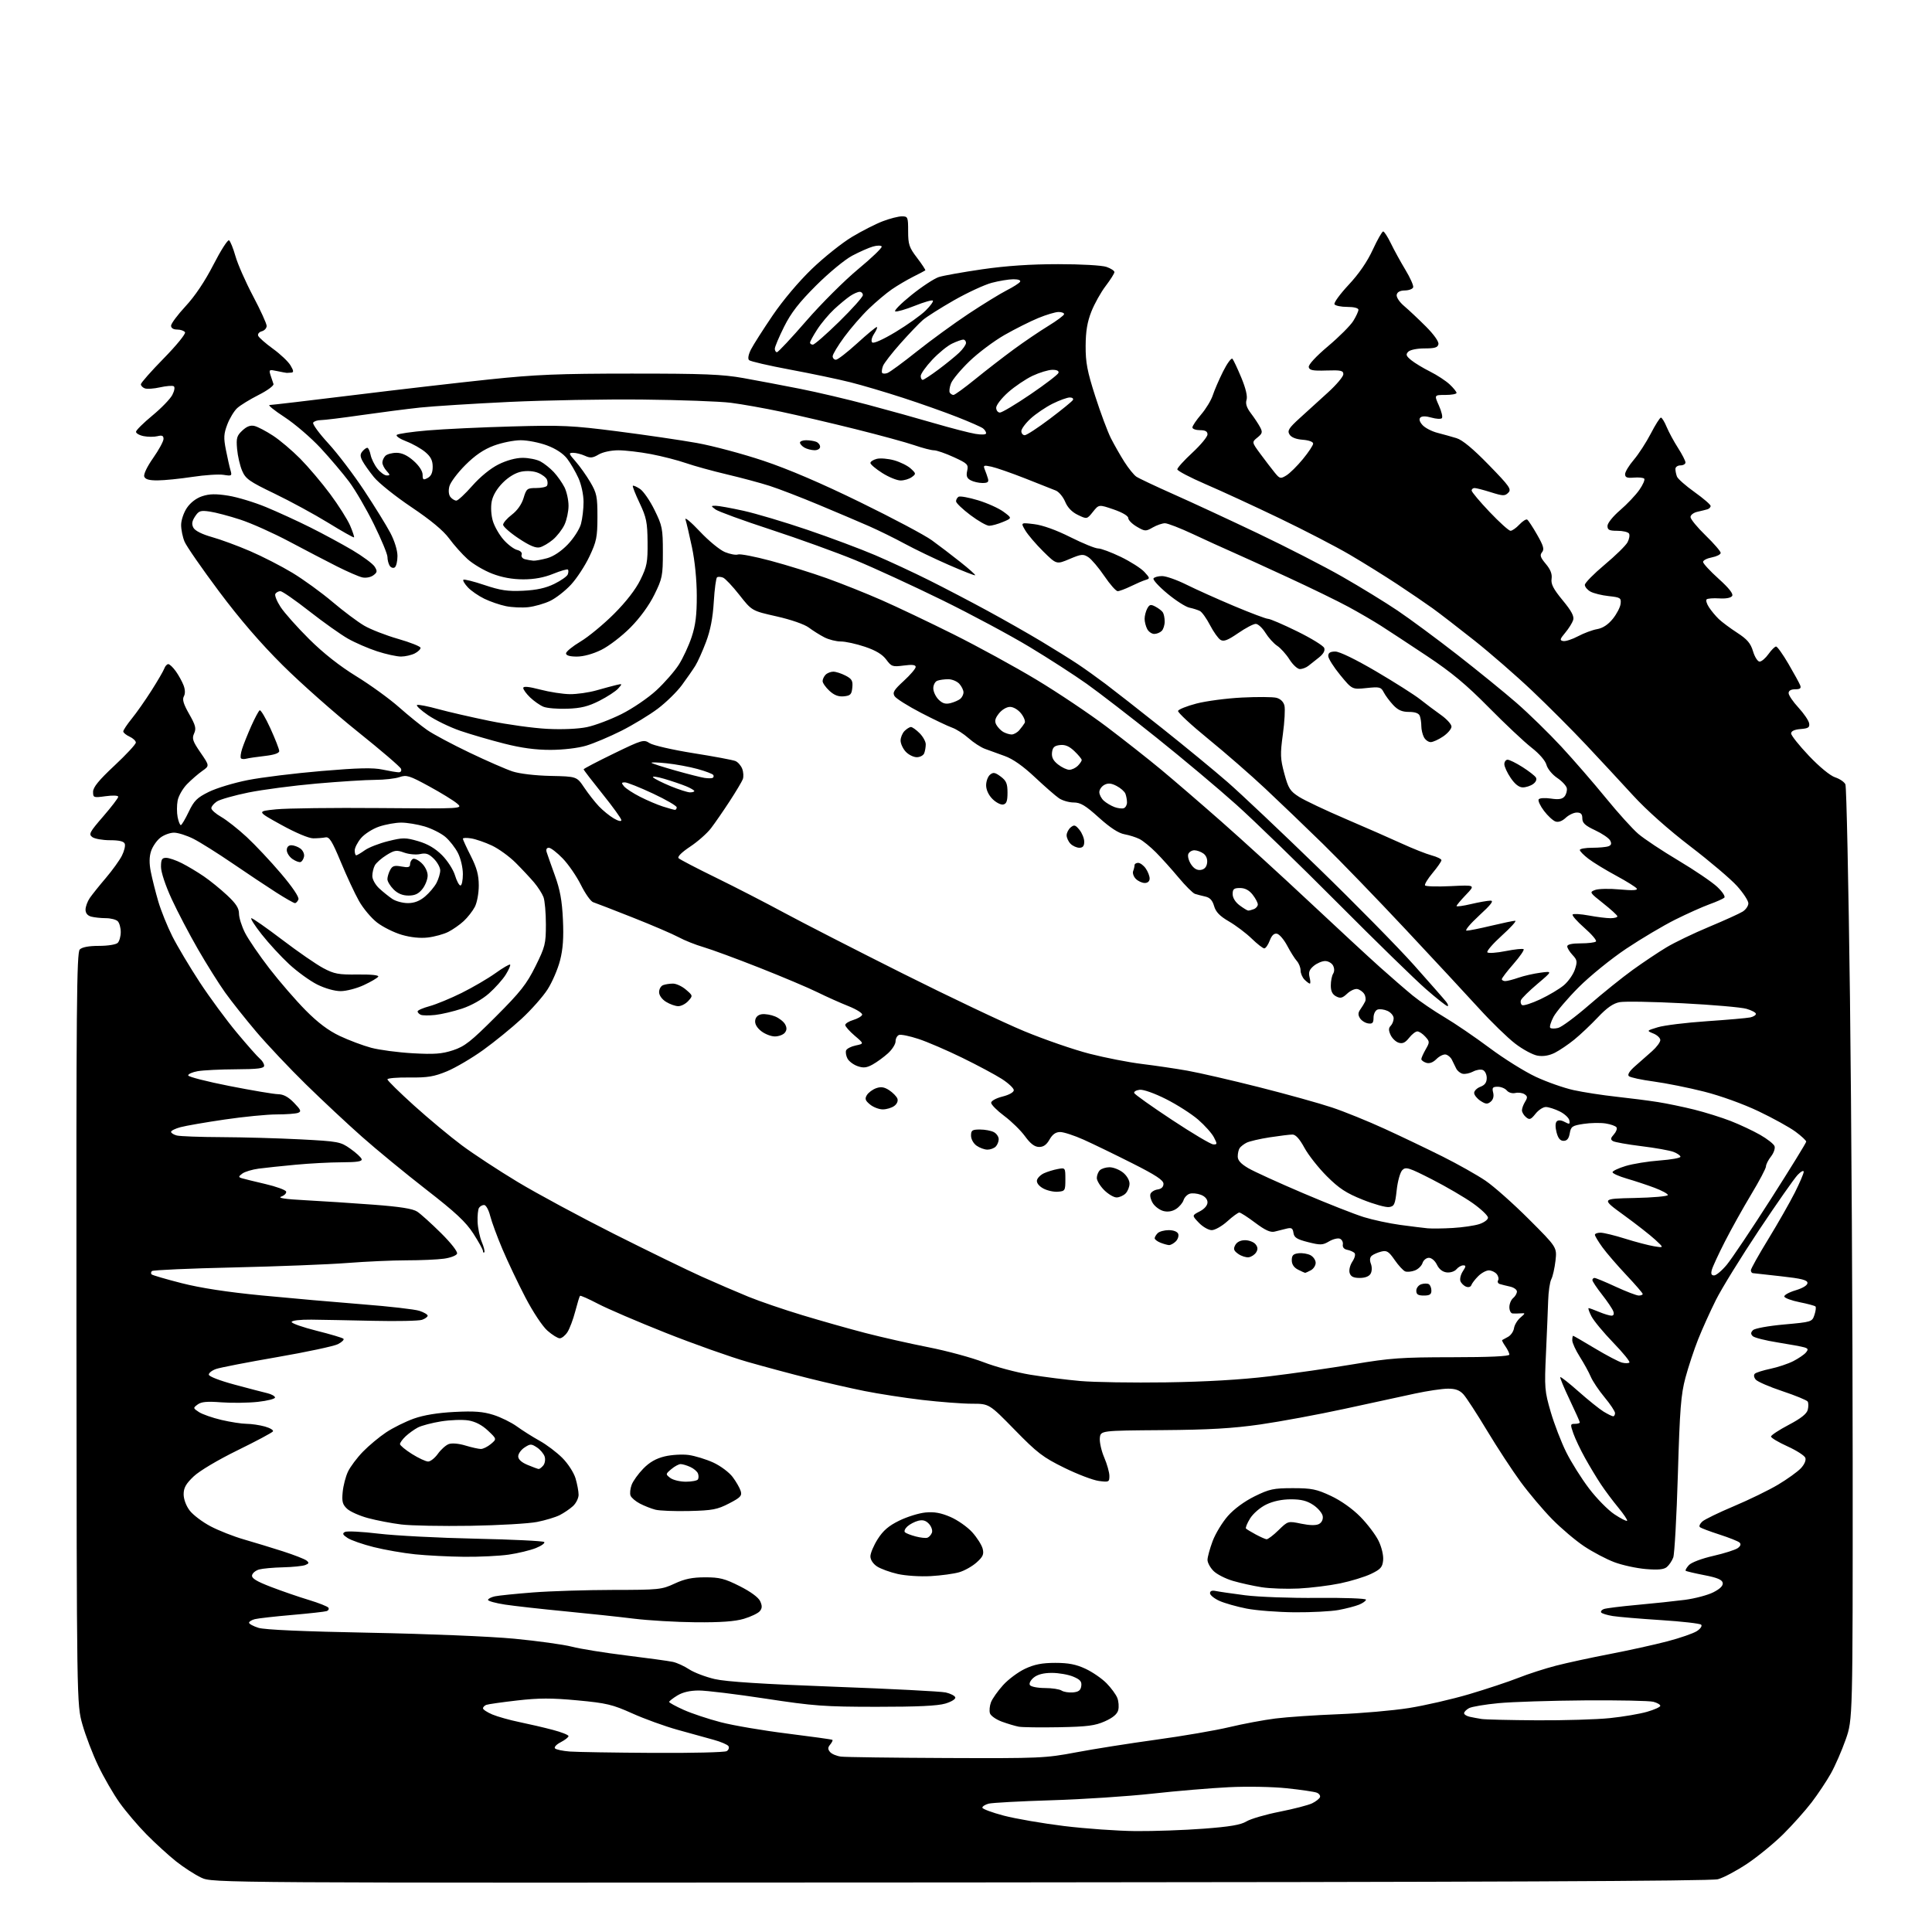 <?xml version="1.0" encoding="UTF-8" standalone="no"?>
<svg 
  version="1.1" 
  xmlns="http://www.w3.org/2000/svg" 
  xmlns:xlink="http://www.w3.org/1999/xlink" 
  xmlns:svg="http://www.w3.org/2000/svg"
  xmlns:rdf="http://www.w3.org/1999/02/22-rdf-syntax-ns#"
  xmlns:cc="http://creativecommons.org/ns#"
  xmlns:dc="http://purl.org/dc/elements/1.1/"
  viewBox="0 0 768 768"
  width="768"
  height="768"
>
<style>svg {background-color: white; }</style>"
<path stroke="none" fill="black" fill-rule="evenodd" d="M381.71,748.30C84.51,748.50 84.51,748.50 80.01,746.40C77.53,745.24 73.03,742.33 70.01,739.94C67.00,737.54 61.71,732.72 58.27,729.23C54.83,725.74 50.01,720.07 47.55,716.62C45.09,713.18 41.27,706.56 39.05,701.93C36.83,697.29 34.00,689.90 32.76,685.50C30.50,677.50 30.50,677.50 30.39,528.18C30.29,399.81 30.48,378.66 31.71,377.43C32.65,376.50 35.30,376.00 39.37,376.00C42.88,376.00 46.12,375.48 46.80,374.80C47.46,374.14 48.00,372.20 48.00,370.50C48.00,368.80 47.46,366.86 46.80,366.20C46.14,365.54 44.00,364.99 42.05,364.99C40.10,364.98 37.49,364.70 36.25,364.37C34.80,363.98 34.00,363.00 34.00,361.61C34.00,360.42 34.76,358.33 35.69,356.97C36.63,355.61 39.50,352.02 42.08,349.00C44.65,345.98 47.52,342.00 48.45,340.16C49.38,338.32 49.90,336.19 49.60,335.41C49.23,334.44 47.39,334.00 43.72,334.00C40.79,334.00 37.62,333.44 36.69,332.75C35.17,331.62 35.60,330.81 41.00,324.57C44.30,320.76 47.00,317.23 47.00,316.73C47.00,316.20 44.86,316.11 42.00,316.50C37.17,317.16 37.00,317.10 37.00,314.74C37.00,312.95 39.30,310.13 45.50,304.34C50.18,299.97 54.00,295.85 54.00,295.18C54.00,294.51 52.87,293.44 51.50,292.82C50.13,292.19 49.00,291.26 49.00,290.76C49.00,290.25 50.52,287.96 52.38,285.67C54.25,283.38 57.77,278.35 60.22,274.50C62.67,270.65 64.96,266.71 65.31,265.75C65.65,264.79 66.37,264.00 66.90,264.00C67.43,264.00 68.78,265.29 69.91,266.87C71.03,268.45 72.41,270.96 72.98,272.45C73.63,274.16 73.67,275.77 73.08,276.83C72.39,278.05 72.96,279.94 75.19,283.83C77.74,288.30 78.07,289.56 77.17,291.54C76.24,293.56 76.60,294.65 79.70,299.16C83.32,304.42 83.32,304.42 80.41,306.46C78.81,307.58 76.09,309.94 74.37,311.69C72.65,313.45 70.96,316.40 70.61,318.26C70.26,320.12 70.26,323.07 70.61,324.82C70.96,326.57 71.53,328.00 71.88,328.00C72.22,327.99 73.62,325.63 75.00,322.75C77.13,318.28 78.32,317.10 83.00,314.79C86.03,313.29 93.00,311.18 98.50,310.10C104.00,309.01 117.18,307.39 127.80,306.49C142.45,305.25 148.30,305.11 152.10,305.93C154.85,306.52 157.74,307.00 158.52,307.00C159.33,307.00 159.71,306.39 159.40,305.60C159.10,304.82 151.36,298.19 142.19,290.85C133.02,283.51 119.62,271.65 112.42,264.50C103.60,255.74 95.32,246.14 87.03,235.05C80.27,226.00 74.12,217.13 73.37,215.33C72.61,213.54 72.00,210.54 72.00,208.68C72.00,206.81 73.02,203.77 74.29,201.90C75.71,199.79 78.01,198.03 80.38,197.25C83.26,196.30 85.78,196.25 90.76,197.04C94.38,197.62 101.11,199.66 105.73,201.57C110.34,203.48 118.25,207.10 123.31,209.63C128.36,212.15 135.90,216.23 140.06,218.68C144.21,221.14 148.20,224.10 148.93,225.25C150.06,227.07 149.98,227.54 148.37,228.72C147.31,229.49 145.41,229.84 144.00,229.52C142.62,229.21 138.12,227.25 134.00,225.18C129.88,223.10 121.33,218.65 115.00,215.28C108.67,211.91 99.90,207.98 95.50,206.55C91.10,205.11 85.63,203.67 83.35,203.35C79.68,202.82 79.01,203.05 77.53,205.31C76.28,207.23 76.12,208.35 76.89,209.79C77.53,210.98 80.31,212.38 84.21,213.48C87.67,214.44 94.50,216.96 99.39,219.07C104.28,221.17 111.86,225.06 116.23,227.70C120.60,230.34 127.76,235.53 132.14,239.24C136.52,242.95 142.20,247.21 144.76,248.70C147.32,250.20 153.38,252.57 158.23,253.96C163.09,255.36 167.11,256.95 167.17,257.50C167.23,258.05 166.20,259.06 164.89,259.74C163.57,260.41 161.11,260.98 159.42,260.99C157.72,260.99 153.44,260.06 149.92,258.91C146.39,257.76 141.15,255.49 138.29,253.86C135.42,252.23 128.51,247.32 122.93,242.95C117.36,238.58 112.19,235.00 111.46,235.00C110.72,235.00 109.82,235.48 109.46,236.06C109.10,236.64 110.04,239.00 111.55,241.31C113.05,243.61 118.16,249.35 122.89,254.05C128.55,259.67 134.97,264.73 141.62,268.82C147.19,272.24 154.84,277.78 158.62,281.13C162.41,284.48 167.46,288.57 169.85,290.22C172.24,291.88 179.78,295.90 186.60,299.16C193.42,302.43 201.14,305.80 203.75,306.66C206.54,307.57 212.77,308.31 218.88,308.44C229.27,308.66 229.27,308.66 232.24,313.08C233.87,315.51 236.50,318.86 238.07,320.52C239.65,322.18 242.30,324.34 243.97,325.32C245.75,326.37 247.00,326.66 247.00,326.02C247.00,325.41 243.62,320.72 239.50,315.60C235.38,310.47 232.00,306.07 232.00,305.82C232.00,305.57 237.35,302.77 243.90,299.59C255.32,294.05 255.89,293.88 258.23,295.41C259.57,296.29 267.38,298.08 275.58,299.39C283.79,300.69 291.32,302.10 292.33,302.52C293.33,302.93 294.56,304.33 295.05,305.63C295.54,306.92 295.64,308.77 295.28,309.74C294.91,310.71 292.56,314.65 290.05,318.50C287.54,322.35 284.21,327.17 282.65,329.21C281.10,331.25 277.35,334.57 274.32,336.57C270.96,338.81 269.18,340.58 269.75,341.15C270.26,341.66 276.93,345.14 284.59,348.88C292.24,352.62 304.42,358.89 311.65,362.80C318.88,366.71 340.03,377.55 358.65,386.88C377.27,396.22 399.10,406.58 407.16,409.92C415.23,413.26 426.93,417.30 433.16,418.89C439.40,420.49 448.77,422.32 454.00,422.95C459.23,423.59 467.32,424.78 472.00,425.61C476.68,426.44 489.49,429.39 500.49,432.17C511.48,434.95 524.53,438.58 529.49,440.24C534.44,441.89 543.90,445.73 550.50,448.76C557.10,451.78 567.45,456.74 573.50,459.76C579.55,462.79 587.20,467.10 590.50,469.34C593.80,471.57 601.55,478.45 607.71,484.61C618.93,495.82 618.93,495.82 618.33,501.16C617.99,504.10 617.25,507.40 616.67,508.50C616.09,509.60 615.53,513.42 615.42,517.00C615.31,520.58 614.91,530.02 614.55,538.00C613.91,551.69 614.02,552.99 616.44,561.29C617.86,566.12 620.63,573.32 622.61,577.29C624.58,581.25 628.66,587.74 631.67,591.70C634.68,595.66 639.21,600.27 641.74,601.95C644.27,603.63 646.54,604.79 646.80,604.54C647.05,604.29 645.47,601.92 643.30,599.29C641.12,596.66 638.00,592.48 636.36,590.00C634.71,587.52 631.89,582.84 630.08,579.58C628.27,576.33 626.18,571.94 625.44,569.83C624.17,566.23 624.21,566.00 626.04,566.00C627.12,566.00 628.00,565.75 628.00,565.44C628.00,565.13 626.17,561.04 623.93,556.35C621.69,551.65 620.03,547.64 620.24,547.43C620.45,547.22 623.73,549.80 627.52,553.16C631.31,556.52 635.78,560.11 637.45,561.14C639.13,562.16 640.84,562.99 641.25,563.00C641.66,563.00 642.00,562.43 642.00,561.73C642.00,561.03 640.14,558.22 637.86,555.48C635.58,552.74 633.11,549.06 632.36,547.29C631.62,545.52 629.65,541.95 628.00,539.34C626.35,536.74 625.00,533.80 625.00,532.80C625.00,531.81 625.15,531.00 625.34,531.00C625.53,531.00 629.45,533.27 634.06,536.04C638.67,538.81 643.49,541.33 644.77,541.66C646.05,541.98 647.37,541.96 647.71,541.62C648.06,541.28 645.18,537.74 641.32,533.75C637.46,529.76 633.54,525.04 632.62,523.25C631.70,521.46 631.20,520.00 631.51,520.00C631.81,520.00 633.68,520.67 635.65,521.50C637.63,522.33 639.85,523.00 640.59,523.00C641.45,523.00 641.71,522.36 641.30,521.25C640.95,520.29 638.94,517.30 636.83,514.62C634.73,511.94 633.00,509.35 633.00,508.87C633.00,508.39 633.39,508.00 633.86,508.00C634.33,508.00 638.13,509.57 642.29,511.50C646.46,513.42 650.57,515.00 651.43,515.00C652.30,515.00 653.00,514.72 653.00,514.37C653.00,514.03 650.06,510.63 646.47,506.82C642.88,503.01 638.60,498.05 636.97,495.80C635.34,493.54 634.00,491.32 634.00,490.85C634.00,490.38 635.01,490.01 636.25,490.01C637.49,490.02 641.88,491.09 646.00,492.39C650.12,493.69 655.30,495.04 657.50,495.41C661.50,496.06 661.50,496.06 657.95,492.78C656.00,490.98 650.37,486.57 645.45,483.00C636.50,476.50 636.50,476.50 649.75,476.22C657.04,476.07 663.00,475.54 663.00,475.04C663.00,474.55 660.60,473.25 657.67,472.15C654.73,471.05 649.78,469.41 646.67,468.51C643.55,467.60 641.00,466.46 641.00,465.97C641.00,465.48 643.36,464.37 646.25,463.49C649.14,462.62 655.21,461.64 659.75,461.31C664.29,460.97 668.00,460.31 668.00,459.83C668.00,459.34 666.76,458.48 665.25,457.90C663.74,457.32 657.99,456.29 652.47,455.62C646.95,454.94 641.86,454.03 641.16,453.60C640.14,452.97 640.22,452.41 641.53,450.96C642.45,449.95 642.92,448.69 642.59,448.15C642.26,447.61 640.30,446.91 638.24,446.59C636.19,446.27 632.25,446.34 629.51,446.76C624.97,447.45 624.47,447.80 624.00,450.51C623.63,452.62 622.91,453.50 621.55,453.50C620.20,453.50 619.36,452.49 618.75,450.11C618.21,448.05 618.24,446.36 618.83,445.77C619.44,445.16 620.58,445.24 621.98,445.99C623.90,447.01 624.13,446.93 623.83,445.34C623.63,444.33 621.90,442.74 619.99,441.80C618.07,440.86 615.62,440.07 614.54,440.05C613.46,440.02 611.60,441.22 610.41,442.72C608.53,445.07 608.01,445.26 606.62,444.10C605.73,443.36 605.00,442.13 605.00,441.36C605.00,440.60 605.56,439.07 606.25,437.96C607.28,436.29 607.24,435.77 606.00,434.96C605.17,434.42 603.54,434.21 602.36,434.48C601.15,434.76 599.69,434.34 598.99,433.49C598.31,432.67 596.68,432.00 595.36,432.00C593.35,432.00 593.06,432.38 593.55,434.32C593.92,435.80 593.56,437.12 592.57,437.94C591.28,439.01 590.58,438.95 588.51,437.60C587.13,436.69 586.00,435.28 586.00,434.45C586.00,433.63 587.12,432.52 588.50,432.00C590.27,431.33 591.00,430.30 591.00,428.49C591.00,427.09 590.29,425.67 589.43,425.34C588.57,425.00 586.83,425.29 585.56,425.97C584.30,426.64 582.46,427.04 581.49,426.85C580.51,426.66 579.33,425.71 578.86,424.75C578.39,423.79 577.61,422.21 577.14,421.25C576.67,420.29 575.57,419.36 574.70,419.19C573.83,419.02 572.17,419.83 571.01,420.99C569.64,422.36 568.22,422.89 566.95,422.48C565.88,422.14 565.00,421.48 565.00,421.01C565.00,420.55 565.78,418.81 566.72,417.16C568.37,414.29 568.36,414.06 566.57,412.08C565.54,410.93 564.12,410.00 563.42,410.00C562.72,410.00 561.23,411.16 560.12,412.58C558.61,414.49 557.54,414.99 555.98,414.49C554.82,414.13 553.38,412.73 552.77,411.39C551.94,409.57 551.95,408.65 552.83,407.77C553.47,407.13 554.00,405.78 554.00,404.78C554.00,403.78 552.90,402.46 551.56,401.85C550.22,401.24 548.42,401.01 547.56,401.34C546.70,401.67 546.00,403.10 546.00,404.54C546.00,406.63 545.58,407.08 543.85,406.82C542.67,406.64 541.21,405.71 540.61,404.75C539.79,403.45 539.83,402.55 540.76,401.25C541.45,400.29 542.31,398.88 542.67,398.11C543.02,397.35 542.86,396.00 542.30,395.11C541.74,394.23 540.51,393.35 539.55,393.16C538.60,392.97 536.78,393.80 535.51,395.00C533.60,396.79 532.82,396.97 531.09,396.05C529.63,395.27 529.00,393.96 529.02,391.71C529.02,389.95 529.44,387.85 529.95,387.05C530.50,386.17 530.48,384.91 529.90,383.80C529.36,382.81 527.93,382.01 526.71,382.03C525.50,382.05 523.47,382.92 522.22,383.97C520.48,385.42 520.09,386.50 520.57,388.44C520.93,389.85 520.98,391.00 520.68,391.00C520.38,391.00 519.44,390.29 518.57,389.43C517.71,388.56 517.00,386.91 517.00,385.76C517.00,384.60 516.33,382.92 515.52,382.02C514.70,381.12 512.98,378.38 511.69,375.94C510.40,373.50 508.56,371.35 507.61,371.17C506.45,370.94 505.51,371.84 504.73,373.92C504.09,375.61 503.11,377.00 502.57,377.00C502.02,377.00 499.76,375.24 497.54,373.08C495.32,370.93 491.26,367.87 488.52,366.28C484.87,364.16 483.30,362.53 482.62,360.17C481.97,357.89 480.95,356.80 479.10,356.39C477.67,356.07 475.82,355.59 475.00,355.32C474.18,355.05 471.25,352.13 468.50,348.84C465.75,345.54 461.70,341.04 459.50,338.83C457.30,336.62 454.38,334.24 453.00,333.54C451.62,332.84 448.92,331.98 446.98,331.63C444.63,331.21 441.27,329.01 436.82,325.00C431.47,320.17 429.52,319.00 426.81,319.00C424.96,319.00 422.33,318.24 420.97,317.32C419.61,316.40 415.30,312.63 411.39,308.96C406.68,304.53 402.63,301.68 399.39,300.53C396.70,299.57 393.15,298.28 391.51,297.67C389.86,297.06 386.94,295.15 385.01,293.43C383.08,291.72 380.15,289.84 378.50,289.26C376.85,288.69 371.27,286.03 366.10,283.35C360.94,280.67 356.22,277.70 355.62,276.75C354.71,275.31 355.31,274.29 359.26,270.67C361.87,268.28 364.00,265.78 364.00,265.12C364.00,264.28 362.61,264.11 359.25,264.56C354.81,265.14 354.36,264.99 352.30,262.20C350.79,260.15 348.16,258.56 343.86,257.11C340.42,255.95 336.10,255.00 334.26,255.00C332.41,255.00 329.46,254.26 327.70,253.35C325.94,252.45 323.15,250.70 321.50,249.46C319.75,248.16 314.42,246.31 308.69,245.02C298.88,242.81 298.88,242.81 293.93,236.51C291.21,233.04 288.27,229.93 287.40,229.60C286.53,229.27 285.48,229.21 285.06,229.46C284.64,229.72 284.05,234.11 283.74,239.22C283.36,245.60 282.39,250.59 280.66,255.17C279.28,258.84 277.36,263.12 276.39,264.67C275.42,266.23 273.02,269.68 271.06,272.34C269.10,275.00 264.80,279.21 261.50,281.70C258.20,284.19 251.67,288.15 246.99,290.51C242.31,292.86 236.01,295.52 232.99,296.42C229.79,297.38 223.91,298.07 218.90,298.09C212.92,298.10 207.27,297.34 200.40,295.59C194.95,294.21 187.12,291.92 183.00,290.52C178.88,289.11 173.08,286.30 170.12,284.27C167.17,282.24 165.23,280.42 165.82,280.23C166.42,280.03 170.18,280.77 174.20,281.88C178.21,282.98 187.35,285.08 194.50,286.55C201.65,288.02 212.01,289.45 217.51,289.73C223.52,290.04 229.84,289.76 233.31,289.04C236.49,288.38 242.68,286.04 247.07,283.85C251.50,281.63 257.66,277.43 260.94,274.40C264.18,271.40 268.18,266.82 269.84,264.22C271.49,261.63 273.78,256.70 274.92,253.28C276.49,248.58 277.00,244.56 276.98,236.78C276.97,230.53 276.22,222.97 275.06,217.50C274.01,212.55 272.85,207.60 272.49,206.50C272.13,205.40 274.69,207.53 278.17,211.23C281.65,214.94 286.16,218.65 288.19,219.47C290.23,220.30 292.55,220.73 293.37,220.41C294.18,220.10 300.04,221.23 306.39,222.93C312.74,224.62 322.79,227.75 328.72,229.88C334.65,232.01 344.45,235.92 350.50,238.58C356.55,241.24 369.38,247.34 379.00,252.14C388.62,256.94 403.49,265.07 412.03,270.21C420.57,275.35 433.17,283.80 440.03,288.99C446.89,294.18 456.55,301.79 461.50,305.90C466.45,310.01 477.25,319.31 485.50,326.57C493.75,333.83 509.50,348.20 520.50,358.51C531.50,368.82 544.10,380.48 548.50,384.42C552.90,388.36 558.78,393.45 561.57,395.74C564.36,398.02 570.03,401.89 574.18,404.34C578.32,406.79 586.39,412.29 592.11,416.56C597.82,420.83 606.10,426.00 610.50,428.05C614.90,430.11 621.65,432.48 625.50,433.33C629.35,434.18 637.00,435.36 642.50,435.96C648.00,436.56 655.42,437.51 659.00,438.08C662.58,438.64 669.10,440.00 673.50,441.09C677.90,442.19 684.42,444.23 688.00,445.63C691.58,447.02 696.82,449.49 699.65,451.10C702.48,452.71 705.07,454.74 705.40,455.60C705.73,456.47 705.10,458.32 704.00,459.72C702.90,461.12 702.00,462.90 702.00,463.67C702.00,464.44 699.36,469.44 696.14,474.78C692.92,480.13 688.22,488.55 685.70,493.50C683.17,498.45 680.83,503.51 680.49,504.75C680.04,506.37 680.29,507.00 681.38,507.00C682.22,507.00 684.49,505.09 686.43,502.75C688.37,500.41 696.27,488.63 703.98,476.57C711.69,464.50 718.00,454.27 718.00,453.82C718.00,453.38 716.09,451.60 713.75,449.87C711.41,448.14 704.79,444.48 699.04,441.74C692.92,438.83 683.93,435.58 677.38,433.93C671.23,432.37 662.21,430.57 657.34,429.91C652.48,429.26 648.05,428.30 647.50,427.79C646.85,427.19 647.73,425.78 650.00,423.79C651.92,422.11 654.96,419.42 656.75,417.84C658.54,416.25 660.00,414.28 660.00,413.45C660.00,412.63 658.76,411.45 657.25,410.84C654.50,409.72 654.50,409.72 659.00,408.35C661.48,407.59 670.25,406.51 678.50,405.95C686.75,405.39 694.51,404.71 695.75,404.44C696.99,404.18 698.00,403.54 698.00,403.03C698.00,402.51 696.31,401.61 694.25,401.02C692.19,400.42 680.81,399.43 668.97,398.82C657.13,398.20 645.82,398.00 643.84,398.37C641.27,398.85 638.80,400.57 635.15,404.43C632.35,407.39 628.13,411.38 625.78,413.28C623.43,415.19 619.97,417.53 618.10,418.48C615.87,419.61 613.50,420.02 611.25,419.65C609.36,419.35 605.33,417.18 602.29,414.84C599.26,412.50 592.89,406.32 588.14,401.10C583.39,395.88 570.21,381.69 558.85,369.56C547.49,357.43 532.64,342.07 525.85,335.43C519.06,328.79 508.77,318.93 503.00,313.52C497.23,308.10 486.97,299.17 480.22,293.67C473.47,288.17 468.10,283.18 468.29,282.59C468.49,281.99 471.76,280.68 475.57,279.68C479.38,278.68 487.52,277.60 493.64,277.29C499.77,276.98 505.95,277.02 507.38,277.38C508.99,277.79 510.20,278.95 510.58,280.46C510.92,281.80 510.64,286.93 509.96,291.87C508.87,299.86 508.94,301.58 510.54,307.52C512.14,313.43 512.82,314.49 516.42,316.78C518.67,318.20 527.02,322.16 535.00,325.57C542.98,328.99 553.03,333.40 557.35,335.38C561.67,337.36 566.95,339.45 569.10,340.03C571.24,340.60 573.00,341.47 573.00,341.94C573.00,342.42 571.42,344.70 569.50,347.00C567.57,349.30 566.21,351.54 566.47,351.96C566.73,352.38 571.35,352.51 576.72,352.25C586.50,351.77 586.50,351.77 582.75,355.68C580.69,357.83 579.00,359.84 579.00,360.16C579.00,360.48 581.59,360.13 584.75,359.38C587.91,358.64 591.39,358.02 592.48,358.02C593.94,358.00 592.76,359.56 587.98,363.95C584.42,367.23 582.17,369.92 583.00,369.95C583.83,369.97 588.24,369.09 592.81,367.99C597.39,366.90 601.66,366.01 602.31,366.02C602.97,366.03 600.58,368.68 597.00,371.91C593.42,375.15 590.84,378.15 591.26,378.58C591.68,379.01 594.97,378.78 598.56,378.06C602.16,377.35 605.35,377.02 605.67,377.33C605.98,377.65 604.16,380.28 601.62,383.19C599.08,386.09 597.00,388.81 597.00,389.23C597.00,389.65 597.62,390.00 598.37,390.00C599.13,390.00 601.49,389.39 603.62,388.65C605.76,387.91 609.68,387.01 612.34,386.66C617.18,386.01 617.18,386.01 611.16,391.11C607.85,393.91 604.90,396.81 604.61,397.57C604.32,398.32 604.53,399.21 605.08,399.55C605.62,399.88 608.86,398.84 612.28,397.24C615.70,395.63 619.93,393.11 621.68,391.63C623.43,390.15 625.39,387.34 626.04,385.39C627.08,382.24 626.97,381.60 625.10,379.61C623.95,378.38 623.00,376.84 623.00,376.19C623.00,375.42 624.89,375.00 628.33,375.00C631.27,375.00 634.00,374.67 634.41,374.26C634.82,373.85 632.75,371.41 629.82,368.84C626.90,366.27 624.79,363.88 625.15,363.52C625.51,363.16 628.41,363.34 631.59,363.93C634.77,364.52 638.63,365.00 640.18,365.00C641.73,365.00 642.97,364.66 642.94,364.25C642.91,363.84 640.37,361.51 637.29,359.08C631.86,354.79 631.77,354.63 634.10,353.77C635.42,353.28 639.83,353.19 643.89,353.57C648.95,354.04 651.08,353.93 650.63,353.21C650.28,352.64 646.59,350.34 642.45,348.10C638.31,345.87 633.36,342.85 631.46,341.40C629.56,339.95 628.00,338.37 628.00,337.88C628.00,337.40 630.21,337.00 632.92,337.00C635.62,337.00 638.54,336.73 639.40,336.40C640.52,335.97 640.71,335.32 640.06,334.11C639.56,333.17 636.87,331.34 634.08,330.04C630.11,328.18 629.00,327.15 629.00,325.33C629.00,323.60 628.44,323.00 626.81,323.00C625.61,323.00 623.63,323.94 622.40,325.09C621.00,326.41 619.49,326.96 618.34,326.56C617.33,326.22 615.27,324.32 613.77,322.34C612.27,320.36 611.31,318.30 611.64,317.77C611.98,317.23 614.09,317.09 616.46,317.44C619.59,317.91 621.02,317.69 621.93,316.59C622.61,315.77 623.01,314.30 622.83,313.33C622.64,312.36 620.91,310.51 618.99,309.22C617.05,307.91 615.17,305.63 614.75,304.06C614.31,302.38 611.90,299.60 608.75,297.15C605.86,294.90 598.23,287.71 591.79,281.19C582.90,272.17 577.02,267.28 567.29,260.81C560.26,256.13 552.02,250.72 549.00,248.79C545.98,246.86 540.12,243.45 536.00,241.22C531.88,238.98 521.08,233.72 512.00,229.53C502.93,225.33 492.80,220.72 489.50,219.28C486.20,217.84 479.34,214.71 474.26,212.33C469.18,209.95 464.16,208.00 463.10,208.00C462.03,208.00 459.84,208.76 458.23,209.68C455.45,211.28 455.13,211.26 451.90,209.37C450.03,208.28 448.50,206.74 448.50,205.94C448.50,205.08 446.16,203.70 442.66,202.50C436.82,200.50 436.82,200.50 434.46,203.46C432.09,206.42 432.09,206.42 428.49,204.70C426.13,203.57 424.38,201.77 423.42,199.46C422.61,197.52 420.94,195.52 419.72,195.01C418.50,194.51 413.00,192.33 407.50,190.17C402.00,188.01 395.97,185.91 394.10,185.51C391.04,184.85 390.78,184.96 391.46,186.64C391.88,187.66 392.45,189.29 392.73,190.25C393.12,191.61 392.63,192.00 390.55,192.00C389.08,192.00 386.97,191.52 385.87,190.93C384.35,190.12 384.01,189.22 384.47,187.15C385.02,184.64 384.63,184.25 379.13,181.72C375.87,180.22 372.33,179.00 371.26,179.00C370.19,179.00 366.66,178.08 363.41,176.96C360.16,175.84 349.62,172.97 340.00,170.57C330.38,168.17 317.10,165.07 310.50,163.67C303.90,162.27 294.90,160.67 290.50,160.11C286.10,159.56 270.35,158.98 255.50,158.83C240.65,158.67 216.80,159.10 202.50,159.77C188.20,160.45 172.22,161.46 167.00,162.01C161.78,162.57 151.29,163.92 143.70,165.01C136.11,166.11 128.83,167.00 127.51,167.00C126.19,167.00 124.84,167.46 124.49,168.01C124.15,168.57 126.86,172.28 130.52,176.26C134.18,180.24 140.59,188.68 144.77,195.00C148.95,201.32 153.64,208.91 155.18,211.85C156.85,215.02 158.00,218.77 158.00,221.04C158.00,223.15 157.50,225.19 156.89,225.57C156.28,225.95 155.38,225.64 154.90,224.88C154.42,224.12 154.02,222.55 154.02,221.40C154.01,220.24 151.58,214.39 148.63,208.40C145.68,202.40 141.25,194.80 138.79,191.50C136.32,188.20 131.20,182.16 127.41,178.07C123.61,173.99 117.18,168.47 113.12,165.82C109.06,163.17 106.38,161.00 107.15,161.00C107.93,161.00 122.95,159.23 140.53,157.07C158.11,154.90 182.40,152.10 194.50,150.83C212.97,148.89 222.03,148.52 251.00,148.51C279.79,148.50 287.16,148.80 295.50,150.29C301.00,151.27 311.12,153.19 318.00,154.55C324.88,155.91 337.02,158.77 345.00,160.90C352.98,163.02 364.90,166.34 371.50,168.27C378.10,170.19 385.41,172.09 387.75,172.47C390.30,172.89 392.00,172.79 392.00,172.21C392.00,171.68 391.44,170.81 390.75,170.28C390.06,169.74 385.45,167.71 380.50,165.77C375.55,163.82 365.88,160.39 359.00,158.16C352.12,155.92 342.68,153.12 338.00,151.95C333.32,150.77 322.56,148.51 314.08,146.93C305.60,145.35 298.25,143.65 297.75,143.15C297.19,142.59 297.51,140.90 298.55,138.86C299.50,137.01 303.36,130.95 307.14,125.39C311.22,119.38 317.55,111.88 322.75,106.88C327.56,102.26 334.73,96.55 338.67,94.18C342.61,91.81 348.13,89.00 350.93,87.94C353.73,86.87 357.14,86.00 358.51,86.00C360.88,86.00 361.00,86.28 361.00,91.92C361.00,97.17 361.40,98.38 364.57,102.52C366.53,105.09 367.99,107.32 367.82,107.48C367.64,107.63 365.48,108.77 363.00,110.01C360.52,111.26 356.70,113.51 354.50,115.03C352.30,116.54 348.20,120.00 345.38,122.71C342.57,125.41 338.18,130.46 335.63,133.93C333.09,137.39 331.00,140.85 331.00,141.61C331.00,142.37 331.58,143.00 332.29,143.00C333.00,143.00 336.78,140.07 340.70,136.50C344.62,132.93 348.14,130.00 348.53,130.00C348.91,130.00 348.46,131.17 347.52,132.61C346.50,134.17 346.18,135.58 346.72,136.12C347.26,136.66 351.02,134.98 356.06,131.94C360.70,129.14 366.05,125.33 367.95,123.46C369.85,121.59 371.14,119.81 370.82,119.49C370.50,119.17 367.28,120.10 363.65,121.55C360.03,123.00 356.53,124.01 355.88,123.79C355.23,123.58 358.12,120.66 362.29,117.30C366.46,113.94 371.37,110.72 373.19,110.13C375.01,109.55 382.80,108.16 390.50,107.04C399.96,105.67 409.72,105.01 420.60,105.01C429.73,105.00 438.07,105.48 439.85,106.10C441.58,106.70 443.00,107.63 443.00,108.16C443.00,108.69 441.44,111.16 439.54,113.66C437.63,116.15 435.07,120.74 433.84,123.85C432.21,127.98 431.59,131.65 431.56,137.50C431.53,144.11 432.19,147.59 435.37,157.49C437.48,164.08 440.29,171.60 441.60,174.20C442.92,176.79 445.32,181.02 446.95,183.58C448.58,186.15 450.72,188.80 451.70,189.47C452.69,190.15 459.35,193.29 466.50,196.47C473.65,199.64 488.73,206.64 500.00,212.01C511.27,217.38 526.38,225.13 533.57,229.24C540.76,233.35 550.66,239.42 555.57,242.73C560.48,246.04 571.17,253.94 579.32,260.29C587.47,266.64 598.08,275.27 602.89,279.46C607.70,283.65 615.69,291.45 620.64,296.79C625.58,302.13 633.55,311.31 638.34,317.19C643.13,323.07 648.94,329.50 651.25,331.48C653.56,333.46 660.73,338.22 667.19,342.07C673.65,345.92 680.60,350.64 682.64,352.56C684.75,354.56 685.95,356.40 685.42,356.86C684.91,357.31 682.25,358.49 679.50,359.48C676.75,360.48 670.63,363.22 665.90,365.58C661.18,367.94 652.42,373.14 646.44,377.13C640.43,381.15 631.98,388.01 627.53,392.47C623.12,396.90 618.62,402.19 617.54,404.22C616.47,406.26 615.88,408.22 616.25,408.58C616.61,408.94 618.03,408.96 619.41,408.61C620.79,408.27 626.32,404.16 631.71,399.48C637.09,394.81 644.89,388.54 649.03,385.55C653.17,382.57 659.18,378.54 662.40,376.61C665.61,374.67 673.25,370.99 679.37,368.44C685.49,365.88 691.51,363.15 692.75,362.37C693.99,361.59 695.00,360.11 695.00,359.09C695.00,358.06 692.98,354.96 690.50,352.21C688.03,349.46 679.67,342.37 671.93,336.45C663.26,329.81 654.52,322.04 649.18,316.21C644.40,310.99 636.01,301.95 630.53,296.12C625.05,290.28 615.37,280.59 609.03,274.58C602.69,268.57 592.33,259.56 586.00,254.54C579.67,249.53 572.25,243.80 569.50,241.82C566.75,239.84 560.45,235.55 555.50,232.28C550.55,229.01 542.04,223.72 536.59,220.52C531.14,217.32 518.54,210.79 508.59,206.01C498.64,201.23 485.44,195.14 479.25,192.48C473.06,189.81 468.00,187.15 468.00,186.57C467.99,185.98 470.69,183.00 474.00,179.94C477.30,176.87 480.00,173.61 480.00,172.69C480.00,171.48 479.15,171.00 477.00,171.00C475.35,171.00 474.00,170.51 474.00,169.91C474.00,169.31 475.56,166.99 477.47,164.76C479.38,162.53 481.47,159.09 482.11,157.10C482.75,155.12 484.60,150.86 486.21,147.63C487.83,144.40 489.50,142.15 489.92,142.63C490.34,143.11 491.93,146.49 493.45,150.14C495.22,154.41 495.96,157.55 495.52,158.94C495.04,160.44 495.57,162.07 497.26,164.30C498.60,166.06 500.23,168.53 500.90,169.79C501.96,171.78 501.82,172.33 499.85,173.92C497.58,175.76 497.58,175.76 501.04,180.45C502.94,183.03 505.48,186.35 506.68,187.82C508.73,190.34 509.01,190.41 511.33,189.00C512.69,188.18 515.65,185.26 517.90,182.52C520.16,179.78 522.00,176.99 522.00,176.33C522.00,175.62 520.26,174.99 517.85,174.81C515.18,174.61 513.31,173.86 512.60,172.71C511.67,171.19 512.30,170.19 516.67,166.21C519.52,163.62 524.58,159.02 527.92,155.98C531.26,152.94 534.00,149.69 534.00,148.76C534.00,147.31 533.02,147.09 527.28,147.28C521.88,147.46 520.51,147.19 520.25,145.94C520.05,144.99 523.07,141.72 527.91,137.63C532.31,133.93 536.83,129.40 537.95,127.58C539.08,125.76 540.00,123.75 540.00,123.13C540.00,122.46 538.20,122.00 535.56,122.00C533.12,122.00 530.83,121.53 530.48,120.96C530.13,120.39 532.65,116.93 536.08,113.25C540.15,108.91 543.50,104.04 545.69,99.29C547.54,95.28 549.41,92.00 549.83,92.00C550.25,92.00 551.63,94.14 552.90,96.75C554.16,99.36 556.76,104.09 558.67,107.26C560.59,110.43 561.98,113.56 561.76,114.22C561.54,114.88 560.05,115.44 558.45,115.46C556.53,115.49 555.42,116.08 555.21,117.19C555.02,118.15 556.31,120.08 558.19,121.67C560.01,123.21 563.89,126.86 566.81,129.78C569.96,132.93 572.00,135.79 571.80,136.80C571.54,138.14 570.38,138.50 566.29,138.50C563.31,138.50 560.55,139.06 559.80,139.82C558.73,140.91 558.94,141.50 560.99,143.18C562.36,144.29 565.74,146.34 568.49,147.71C571.25,149.09 574.74,151.38 576.25,152.79C577.76,154.21 579.00,155.74 579.00,156.19C579.00,156.63 577.00,157.00 574.55,157.00C570.10,157.00 570.10,157.00 572.00,161.25C573.05,163.59 573.57,165.83 573.16,166.24C572.75,166.65 570.88,166.54 569.00,166.00C566.80,165.37 565.24,165.36 564.61,165.99C563.99,166.61 564.30,167.68 565.48,168.98C566.49,170.10 569.16,171.48 571.41,172.06C573.66,172.64 577.08,173.59 579.00,174.18C581.34,174.89 585.57,178.40 591.79,184.79C600.11,193.33 600.93,194.50 599.57,195.86C598.21,197.22 597.48,197.20 592.69,195.69C589.74,194.76 586.80,194.00 586.16,194.00C585.52,194.00 585.00,194.45 585.00,195.00C585.00,195.55 588.21,199.37 592.13,203.50C596.05,207.62 599.79,211.00 600.45,211.00C601.11,211.00 602.70,209.89 603.97,208.53C605.25,207.17 606.65,206.28 607.08,206.55C607.52,206.82 609.30,209.52 611.03,212.56C613.56,216.97 613.95,218.36 612.99,219.51C612.02,220.68 612.32,221.59 614.48,224.16C616.36,226.39 617.05,228.19 616.78,230.08C616.47,232.17 617.47,234.12 621.18,238.62C624.72,242.91 625.82,244.99 625.36,246.48C625.01,247.59 623.60,249.85 622.22,251.50C620.05,254.09 619.94,254.55 621.39,254.83C622.32,255.01 624.97,254.15 627.29,252.92C629.60,251.69 633.03,250.41 634.89,250.09C637.13,249.70 639.24,248.31 641.11,246.00C642.67,244.07 644.07,241.38 644.22,240.00C644.48,237.69 644.12,237.46 639.50,236.96C636.75,236.67 633.49,235.86 632.25,235.18C631.01,234.49 630.00,233.29 630.00,232.50C630.00,231.72 633.53,228.12 637.85,224.50C642.17,220.89 646.27,216.87 646.97,215.56C647.66,214.26 647.93,212.70 647.56,212.10C647.19,211.49 645.11,211.00 642.94,211.00C639.70,211.00 639.00,210.65 639.00,209.06C639.00,207.96 641.19,205.23 644.02,202.81C646.78,200.44 650.23,196.80 651.67,194.73C653.12,192.66 653.98,190.65 653.59,190.26C653.21,189.88 651.34,189.69 649.45,189.86C646.78,190.09 646.00,189.78 646.00,188.49C646.00,187.57 647.56,185.00 649.46,182.78C651.36,180.55 654.40,175.87 656.21,172.37C658.02,168.87 659.83,166.01 660.24,166.00C660.64,166.00 661.68,167.68 662.53,169.74C663.39,171.79 665.42,175.55 667.05,178.08C668.67,180.61 670.00,183.20 670.00,183.84C670.00,184.48 669.10,185.00 668.00,185.00C666.90,185.00 666.00,185.64 666.00,186.42C666.00,187.20 666.28,188.56 666.62,189.45C666.96,190.34 670.11,193.12 673.62,195.62C677.13,198.13 680.00,200.60 680.00,201.12C680.00,201.64 679.44,202.24 678.75,202.45C678.06,202.66 676.26,203.10 674.75,203.44C673.24,203.77 672.00,204.71 672.00,205.53C672.00,206.35 674.70,209.64 678.00,212.84C681.30,216.04 684.00,219.17 684.00,219.78C684.00,220.40 682.42,221.20 680.50,221.57C678.58,221.93 677.00,222.74 676.99,223.36C676.99,223.99 679.77,227.00 683.17,230.06C687.25,233.73 689.09,236.05 688.57,236.88C688.09,237.66 686.12,238.04 683.43,237.87C681.03,237.72 678.76,237.90 678.40,238.27C678.03,238.64 678.46,240.06 679.36,241.42C680.25,242.79 682.00,244.89 683.24,246.08C684.48,247.27 687.78,249.73 690.57,251.54C694.55,254.12 695.89,255.70 696.86,258.91C697.53,261.16 698.71,263.00 699.47,263.00C700.24,263.00 701.83,261.65 703.00,260.00C704.17,258.35 705.54,257.00 706.02,257.00C706.51,257.00 708.73,260.12 710.96,263.94C713.19,267.75 715.28,271.58 715.61,272.44C716.06,273.61 715.56,274.00 713.61,274.00C711.94,274.00 711.00,274.55 711.00,275.52C711.00,276.36 712.75,278.95 714.90,281.27C717.04,283.60 718.96,286.40 719.15,287.50C719.44,289.17 718.87,289.55 715.75,289.81C713.30,290.01 712.00,290.62 712.00,291.56C712.00,292.35 715.19,296.35 719.08,300.45C723.27,304.86 727.52,308.35 729.49,309.00C731.32,309.60 733.17,310.86 733.58,311.80C734.00,312.73 734.81,350.85 735.39,396.50C735.96,442.15 736.45,525.40 736.47,581.50C736.50,683.50 736.50,683.50 733.69,691.50C732.14,695.90 729.49,701.98 727.79,705.00C726.10,708.02 722.65,713.20 720.13,716.50C717.60,719.80 712.53,725.48 708.85,729.13C705.16,732.77 698.72,738.05 694.53,740.85C690.34,743.65 685.11,746.43 682.91,747.02C680.11,747.78 590.23,748.16 381.71,748.30zM451.50,727.89C458.65,727.94 470.79,727.52 478.48,726.93C488.89,726.15 493.24,725.41 495.48,724.04C497.14,723.03 503.08,721.29 508.68,720.19C514.27,719.08 520.09,717.58 521.60,716.84C523.11,716.10 524.52,714.99 524.72,714.37C524.92,713.75 524.32,712.95 523.39,712.60C522.46,712.24 517.15,711.46 511.60,710.87C505.91,710.27 495.82,710.08 488.50,710.44C481.35,710.79 467.62,711.94 458.00,713.01C448.38,714.07 430.38,715.26 418.00,715.63C405.62,716.01 394.38,716.62 393.00,716.98C391.62,717.35 390.50,718.06 390.50,718.57C390.50,719.08 394.32,720.51 399.00,721.74C403.68,722.97 414.48,724.83 423.00,725.88C431.52,726.92 444.35,727.83 451.50,727.89zM376.24,698.84C413.36,698.99 415.52,698.90 427.74,696.59C434.76,695.26 449.11,693.00 459.63,691.55C470.15,690.11 483.20,687.87 488.63,686.57C494.06,685.27 502.32,683.72 507.00,683.13C511.68,682.54 522.92,681.78 532.00,681.43C541.08,681.08 553.67,679.98 560.00,678.98C566.33,677.98 577.12,675.50 584.00,673.47C590.88,671.43 599.67,668.51 603.55,666.98C607.42,665.44 614.17,663.26 618.55,662.13C622.92,661.00 632.58,658.91 640.00,657.49C647.42,656.06 657.66,653.80 662.75,652.47C667.83,651.14 673.15,649.30 674.55,648.38C675.98,647.44 676.72,646.32 676.24,645.84C675.77,645.37 668.59,644.55 660.30,644.02C652.01,643.49 643.36,642.76 641.09,642.40C638.82,642.03 636.74,641.39 636.48,640.97C636.22,640.55 636.70,639.94 637.55,639.62C638.39,639.30 644.35,638.55 650.79,637.97C657.23,637.39 665.78,636.48 669.79,635.96C673.80,635.43 678.89,634.08 681.10,632.95C683.80,631.57 685.02,630.34 684.80,629.20C684.57,627.96 682.59,627.13 677.49,626.15C673.65,625.40 670.32,624.62 670.09,624.40C669.86,624.19 670.43,623.18 671.35,622.17C672.31,621.11 676.44,619.54 681.06,618.49C685.48,617.48 689.86,616.08 690.80,615.39C691.92,614.57 692.16,613.81 691.50,613.19C690.95,612.67 687.35,611.24 683.50,610.00C679.65,608.76 676.15,607.44 675.73,607.05C675.30,606.67 675.75,605.66 676.73,604.80C677.70,603.95 683.36,601.21 689.30,598.71C695.24,596.21 703.12,592.37 706.80,590.18C710.49,587.98 714.57,585.04 715.88,583.65C717.31,582.11 718.01,580.46 717.64,579.49C717.30,578.61 714.09,576.55 710.51,574.93C706.93,573.31 704.00,571.56 704.00,571.04C704.00,570.53 707.16,568.45 711.01,566.42C715.85,563.88 718.21,562.02 718.61,560.43C718.93,559.15 718.92,557.67 718.58,557.14C718.25,556.60 713.74,554.75 708.56,553.02C703.39,551.30 698.59,549.22 697.92,548.40C697.19,547.52 697.05,546.57 697.59,546.06C698.09,545.60 700.88,544.72 703.78,544.11C706.69,543.50 710.77,542.14 712.85,541.08C714.93,540.01 717.19,538.48 717.87,537.66C718.88,536.44 718.78,536.07 717.30,535.61C716.31,535.30 711.53,534.42 706.68,533.65C701.82,532.88 697.35,531.75 696.73,531.13C695.89,530.29 695.92,529.68 696.85,528.75C697.55,528.05 702.97,527.06 709.22,526.50C720.17,525.52 720.35,525.46 721.27,522.69C721.79,521.14 721.97,519.63 721.67,519.34C721.37,519.04 718.55,518.28 715.39,517.65C712.24,517.02 709.50,516.02 709.30,515.43C709.11,514.85 711.10,513.72 713.73,512.93C716.67,512.05 718.50,510.92 718.50,510.00C718.50,508.84 716.15,508.24 708.00,507.34C702.23,506.71 697.16,506.15 696.75,506.09C696.34,506.04 696.00,505.52 696.00,504.93C696.00,504.35 699.12,498.77 702.94,492.54C706.75,486.31 711.47,478.02 713.44,474.13C715.40,470.24 717.00,466.49 717.00,465.80C717.00,465.11 715.92,465.66 714.61,467.02C713.29,468.39 706.37,478.27 699.22,489.00C692.08,499.73 684.37,512.21 682.11,516.74C679.84,521.28 676.66,528.32 675.04,532.40C673.42,536.48 671.15,543.34 669.99,547.66C668.20,554.33 667.75,560.07 666.98,586.10C666.48,602.92 665.65,617.79 665.14,619.14C664.63,620.48 663.48,622.19 662.58,622.93C661.40,623.91 659.10,624.13 654.22,623.72C650.52,623.41 644.92,622.19 641.76,621.01C638.61,619.83 633.21,616.99 629.76,614.70C626.32,612.41 620.57,607.54 616.98,603.88C613.39,600.22 607.77,593.56 604.48,589.08C601.19,584.60 595.19,575.44 591.14,568.72C587.10,562.00 582.86,555.49 581.72,554.25C580.22,552.62 578.54,552.00 575.58,552.02C573.33,552.02 567.45,552.90 562.50,553.96C557.55,555.03 544.95,557.75 534.50,560.03C524.05,562.30 508.98,565.09 501.00,566.24C489.92,567.82 480.72,568.36 462.00,568.50C437.50,568.68 437.50,568.68 437.20,571.64C437.04,573.27 437.82,576.76 438.95,579.39C440.08,582.02 441.00,585.31 441.00,586.71C441.00,589.13 440.78,589.23 436.79,588.70C434.47,588.39 428.28,586.03 423.04,583.45C414.61,579.31 412.32,577.56 403.36,568.38C393.21,558.00 393.21,558.00 386.35,558.00C382.58,558.00 373.70,557.32 366.63,556.50C359.56,555.67 349.21,554.07 343.64,552.95C338.06,551.83 328.10,549.56 321.50,547.90C314.90,546.25 303.96,543.31 297.19,541.38C290.43,539.45 275.80,534.26 264.69,529.85C253.59,525.45 241.45,520.24 237.72,518.28C233.99,516.33 230.77,514.90 230.56,515.11C230.35,515.33 229.50,518.11 228.67,521.30C227.84,524.49 226.44,528.20 225.56,529.55C224.68,530.90 223.30,532.00 222.51,532.00C221.72,532.00 219.51,530.63 217.61,528.96C215.64,527.23 211.85,521.51 208.83,515.71C205.90,510.09 201.81,501.47 199.72,496.54C197.63,491.62 195.44,485.66 194.84,483.29C194.25,480.93 193.17,479.00 192.44,479.00C191.71,479.00 190.80,479.52 190.40,480.16C190.01,480.79 189.76,483.29 189.85,485.71C189.95,488.13 190.70,491.73 191.52,493.71C192.35,495.69 192.80,497.54 192.51,497.82C192.23,498.10 192.00,497.88 192.00,497.32C192.00,496.77 190.27,493.64 188.17,490.38C185.16,485.72 181.11,481.94 169.36,472.82C161.13,466.42 149.69,457.02 143.95,451.93C138.20,446.85 128.17,437.47 121.65,431.09C115.14,424.72 106.26,415.31 101.92,410.20C97.58,405.08 91.98,398.03 89.49,394.54C87.00,391.05 82.14,383.31 78.70,377.34C75.26,371.38 70.54,362.37 68.22,357.33C65.75,351.97 64.00,346.67 64.00,344.58C64.00,341.64 64.37,341.00 66.04,341.00C67.16,341.00 69.97,341.96 72.29,343.14C74.61,344.31 78.53,346.66 81.00,348.35C83.47,350.03 87.64,353.41 90.25,355.85C93.80,359.16 95.00,361.00 95.00,363.17C95.00,364.76 96.08,368.20 97.40,370.81C98.73,373.42 103.10,379.82 107.12,385.02C111.15,390.23 117.60,397.68 121.47,401.59C126.35,406.52 130.51,409.66 135.07,411.82C138.69,413.53 144.31,415.64 147.57,416.51C150.83,417.38 158.26,418.36 164.07,418.69C172.66,419.17 175.66,418.95 180.07,417.50C184.72,415.98 187.17,414.05 197.10,404.11C206.92,394.29 209.34,391.21 212.85,384.13C216.71,376.35 217.00,375.19 217.00,367.45C217.00,362.87 216.57,357.99 216.04,356.60C215.51,355.21 213.83,352.59 212.30,350.78C210.77,348.98 207.48,345.46 204.99,342.97C202.50,340.48 198.25,337.40 195.54,336.12C192.84,334.85 189.13,333.57 187.31,333.28C185.49,332.98 184.00,333.04 184.00,333.40C184.00,333.76 185.42,336.86 187.16,340.28C189.55,345.01 190.31,347.82 190.32,352.00C190.32,355.07 189.63,358.82 188.75,360.50C187.89,362.15 185.90,364.69 184.34,366.14C182.78,367.59 180.01,369.52 178.20,370.44C176.38,371.36 172.74,372.36 170.11,372.67C167.07,373.03 163.30,372.65 159.73,371.61C156.65,370.72 152.24,368.52 149.92,366.74C147.60,364.96 144.34,361.08 142.68,358.11C141.01,355.15 137.76,348.17 135.46,342.61C132.01,334.31 130.92,332.57 129.38,332.87C128.35,333.08 126.15,333.25 124.50,333.25C122.74,333.25 117.47,331.02 111.77,327.87C102.04,322.50 102.04,322.50 109.77,321.72C114.02,321.29 132.49,321.06 150.81,321.22C184.12,321.50 184.12,321.50 181.67,319.39C180.31,318.23 175.31,315.15 170.55,312.56C162.72,308.29 161.60,307.94 158.80,308.92C157.10,309.51 152.73,310.00 149.10,310.01C145.47,310.01 134.96,310.68 125.74,311.49C116.52,312.30 104.37,313.90 98.74,315.04C93.11,316.19 87.49,317.78 86.25,318.58C85.01,319.39 84.00,320.60 84.01,321.27C84.01,321.95 85.78,323.51 87.94,324.74C90.10,325.98 94.65,329.56 98.04,332.70C101.44,335.85 107.59,342.39 111.70,347.24C116.30,352.66 118.97,356.63 118.63,357.53C118.32,358.34 117.69,359.00 117.24,359.00C116.79,359.00 113.43,357.09 109.77,354.75C106.11,352.41 98.31,347.22 92.44,343.21C86.57,339.20 79.58,334.81 76.92,333.46C74.25,332.11 70.76,331.00 69.17,331.00C67.57,331.00 65.12,331.91 63.71,333.02C62.30,334.12 60.66,336.51 60.06,338.32C59.32,340.56 59.28,343.17 59.95,346.55C60.49,349.27 61.81,354.53 62.89,358.24C63.97,361.94 66.51,368.24 68.53,372.24C70.55,376.23 75.46,384.45 79.42,390.50C83.39,396.55 90.02,405.55 94.15,410.50C98.28,415.45 102.41,420.12 103.33,420.87C104.25,421.63 105.00,422.86 105.00,423.62C105.00,424.71 102.61,425.01 93.75,425.06C87.56,425.09 80.75,425.43 78.60,425.81C76.46,426.19 74.75,426.95 74.81,427.50C74.86,428.05 82.24,429.94 91.20,431.70C100.17,433.47 108.87,434.93 110.55,434.96C112.67,434.99 114.61,436.03 116.87,438.37C119.62,441.20 119.87,441.83 118.49,442.37C117.58,442.72 113.75,443.00 109.97,443.00C106.20,443.00 96.90,443.91 89.31,445.03C81.71,446.14 73.81,447.51 71.75,448.07C69.69,448.62 68.00,449.46 68.00,449.92C68.00,450.39 69.01,451.04 70.25,451.37C71.49,451.70 79.47,452.00 88.00,452.03C96.53,452.07 110.62,452.46 119.33,452.91C134.54,453.71 135.33,453.85 139.25,456.62C141.50,458.20 143.53,460.06 143.75,460.75C144.06,461.68 142.04,462.01 135.83,462.03C131.25,462.04 123.00,462.48 117.50,463.00C112.00,463.51 105.40,464.21 102.83,464.55C100.26,464.89 97.33,465.77 96.33,466.51C94.80,467.64 94.74,467.93 96.00,468.33C96.83,468.59 101.07,469.64 105.43,470.65C109.80,471.67 113.53,473.02 113.74,473.67C113.94,474.31 113.07,475.20 111.81,475.66C110.23,476.23 113.32,476.69 121.50,477.12C128.10,477.47 140.22,478.26 148.43,478.88C159.03,479.68 164.07,480.47 165.85,481.64C167.22,482.53 171.46,486.36 175.28,490.14C179.29,494.11 181.99,497.57 181.69,498.35C181.41,499.10 179.05,500.00 176.45,500.35C173.85,500.71 167.17,501.00 161.61,501.00C156.05,501.00 145.43,501.48 138.00,502.06C130.57,502.64 110.24,503.43 92.81,503.83C75.38,504.22 60.79,504.87 60.39,505.27C59.99,505.67 59.93,506.26 60.26,506.59C60.58,506.91 65.94,508.48 72.17,510.07C79.73,512.00 90.35,513.63 104.07,514.96C115.39,516.06 133.38,517.64 144.05,518.48C154.73,519.31 164.93,520.48 166.73,521.08C168.53,521.67 170.00,522.54 170.00,523.01C170.00,523.48 168.99,524.22 167.75,524.65C166.51,525.08 157.85,525.26 148.50,525.05C139.15,524.84 128.02,524.63 123.76,524.58C119.25,524.54 115.98,524.92 115.93,525.50C115.89,526.05 120.36,527.62 125.86,529.00C131.37,530.38 136.17,531.80 136.53,532.18C136.89,532.55 135.91,533.51 134.34,534.32C132.78,535.12 121.89,537.45 110.14,539.48C98.40,541.51 87.48,543.63 85.89,544.19C84.30,544.74 83.00,545.75 83.00,546.43C83.00,547.14 87.30,548.81 93.25,550.41C98.89,551.93 104.77,553.47 106.33,553.83C107.88,554.20 109.23,554.95 109.33,555.50C109.42,556.05 106.35,556.84 102.50,557.26C98.65,557.68 92.12,557.76 88.00,557.45C82.34,557.01 80.03,557.22 78.58,558.30C76.70,559.69 76.72,559.77 79.08,561.32C80.42,562.19 84.43,563.60 88.00,564.44C91.58,565.28 96.08,565.98 98.00,565.99C99.92,566.00 103.20,566.48 105.28,567.06C107.35,567.64 108.80,568.51 108.50,569.00C108.20,569.49 101.88,572.87 94.46,576.50C86.58,580.36 79.31,584.69 76.98,586.90C73.90,589.83 73.00,591.44 73.00,594.00C73.00,595.96 73.98,598.60 75.41,600.47C76.73,602.20 80.44,605.01 83.66,606.71C86.87,608.41 92.88,610.78 97.00,611.96C101.12,613.15 108.10,615.28 112.50,616.69C116.90,618.11 121.11,619.75 121.85,620.34C122.94,621.21 122.85,621.54 121.35,622.13C120.33,622.53 116.35,622.94 112.50,623.03C108.65,623.12 104.38,623.51 103.01,623.89C101.63,624.28 100.37,625.31 100.20,626.20C99.97,627.39 101.95,628.60 107.69,630.81C111.99,632.46 118.76,634.80 122.75,636.00C126.74,637.21 130.26,638.60 130.56,639.10C130.87,639.60 130.54,640.21 129.81,640.45C129.09,640.69 122.91,641.38 116.09,641.97C109.26,642.56 102.62,643.31 101.34,643.63C100.05,643.95 99.00,644.60 99.00,645.06C99.00,645.53 100.69,646.44 102.75,647.09C105.19,647.86 120.67,648.54 147.00,649.04C170.02,649.48 194.79,650.50 204.40,651.41C213.69,652.30 224.02,653.73 227.35,654.59C230.68,655.45 240.40,657.02 248.95,658.07C257.50,659.12 265.83,660.27 267.46,660.62C269.09,660.97 272.02,662.30 273.96,663.59C275.91,664.87 280.49,666.61 284.13,667.46C288.74,668.52 303.28,669.45 331.63,670.50C354.11,671.33 374.04,672.35 375.93,672.78C377.81,673.20 379.53,674.08 379.74,674.72C379.96,675.38 378.25,676.46 375.81,677.19C372.79,678.11 364.60,678.49 348.50,678.48C327.67,678.47 323.50,678.16 304.31,675.23C292.66,673.45 280.73,672.00 277.81,672.00C274.28,672.01 271.41,672.67 269.25,673.99C267.46,675.08 266.00,676.23 266.00,676.54C266.00,676.85 268.59,678.27 271.75,679.69C274.91,681.11 281.55,683.32 286.50,684.61C291.45,685.90 303.38,687.93 313.00,689.12C322.62,690.32 330.68,691.44 330.89,691.62C331.11,691.80 330.72,692.64 330.02,693.48C329.03,694.66 329.02,695.32 329.95,696.44C330.61,697.24 332.58,698.06 334.32,698.28C336.07,698.50 354.93,698.75 376.24,698.84zM259.50,696.80C274.90,696.90 288.12,696.58 288.88,696.10C289.64,695.62 289.95,694.73 289.58,694.12C289.20,693.52 286.56,692.38 283.70,691.60C280.84,690.81 274.37,689.02 269.33,687.62C264.29,686.22 256.19,683.29 251.33,681.10C243.45,677.56 241.10,677.00 229.53,675.92C219.25,674.96 214.28,674.97 205.59,675.96C199.55,676.65 194.03,677.44 193.31,677.71C192.59,677.99 192.00,678.61 192.00,679.09C192.00,679.58 193.69,680.68 195.75,681.55C197.81,682.41 202.65,683.77 206.50,684.56C210.35,685.35 216.31,686.74 219.75,687.65C223.19,688.55 226.00,689.67 226.00,690.12C226.00,690.58 224.60,691.67 222.89,692.56C221.15,693.46 220.15,694.55 220.64,695.03C221.11,695.50 223.75,696.05 226.50,696.26C229.25,696.47 244.10,696.71 259.50,696.80zM421.00,686.60C413.57,686.74 406.38,686.64 405.00,686.39C403.62,686.14 400.61,685.24 398.30,684.40C395.99,683.56 393.84,682.06 393.52,681.07C393.21,680.08 393.39,678.10 393.93,676.68C394.47,675.27 396.62,672.21 398.71,669.90C400.79,667.58 404.75,664.64 407.50,663.35C411.24,661.61 414.26,661.02 419.50,661.02C424.75,661.02 427.75,661.61 431.50,663.36C434.25,664.64 438.01,667.23 439.85,669.10C441.69,670.97 443.63,673.61 444.15,674.96C444.68,676.31 444.84,678.48 444.52,679.78C444.12,681.38 442.39,682.83 439.21,684.25C435.30,685.99 432.20,686.39 421.00,686.60zM611.00,683.85C621.73,683.91 634.77,683.52 640.00,682.97C645.23,682.43 651.86,681.30 654.75,680.46C657.64,679.63 660.00,678.56 660.00,678.08C660.00,677.61 658.76,676.89 657.25,676.49C655.74,676.08 643.48,675.83 630.00,675.93C616.52,676.03 601.10,676.52 595.72,677.03C590.35,677.54 585.06,678.43 583.97,679.01C582.89,679.60 582.00,680.50 582.00,681.02C582.00,681.54 583.01,682.18 584.25,682.45C585.49,682.72 587.62,683.12 589.00,683.33C590.38,683.55 600.27,683.78 611.00,683.85zM426.50,672.76C428.76,672.56 429.58,671.94 429.82,670.23C430.08,668.44 429.39,667.64 426.60,666.48C424.66,665.67 420.85,665.00 418.14,665.00C414.86,665.00 412.47,665.61 410.95,666.84C409.67,667.88 408.99,669.18 409.40,669.84C409.79,670.48 412.45,671.01 415.31,671.02C418.16,671.02 421.18,671.48 422.00,672.03C422.82,672.57 424.85,672.90 426.50,672.76zM276.57,644.88C268.83,644.81 257.77,644.16 252.00,643.45C246.22,642.73 233.85,641.41 224.50,640.51C215.15,639.61 204.46,638.41 200.75,637.85C197.04,637.28 194.00,636.45 194.00,635.99C194.00,635.53 195.24,634.89 196.75,634.56C198.26,634.24 205.12,633.54 212.00,633.01C218.88,632.48 233.12,632.04 243.65,632.02C261.93,632.00 263.04,631.89 268.15,629.51C272.18,627.63 275.17,627.02 280.27,627.01C286.05,627.00 288.09,627.52 294.06,630.53C298.41,632.72 301.49,634.99 302.18,636.50C303.03,638.35 302.99,639.31 302.03,640.47C301.33,641.31 298.48,642.67 295.70,643.50C292.13,644.56 286.49,644.96 276.57,644.88zM514.61,640.91C507.95,640.85 499.35,640.19 495.50,639.43C491.65,638.67 486.81,637.30 484.75,636.38C482.69,635.45 481.00,634.08 481.00,633.33C481.00,632.44 481.78,632.13 483.25,632.44C484.49,632.71 489.77,633.47 495.00,634.15C500.23,634.82 513.16,635.29 523.75,635.19C534.34,635.09 543.00,635.41 543.00,635.89C543.00,636.37 541.76,637.26 540.25,637.88C538.74,638.49 535.08,639.45 532.11,640.00C529.15,640.55 521.28,640.96 514.61,640.91zM516.23,631.46C511.43,631.69 504.82,631.47 501.54,630.95C498.26,630.44 493.15,629.31 490.19,628.45C487.22,627.59 483.71,625.81 482.40,624.49C481.08,623.17 480.00,621.19 480.00,620.08C480.00,618.98 480.92,615.63 482.03,612.64C483.15,609.65 485.88,605.15 488.09,602.64C490.55,599.84 494.66,596.82 498.71,594.82C504.61,591.92 506.23,591.57 513.91,591.57C521.40,591.57 523.34,591.97 529.05,594.64C533.06,596.52 537.60,599.74 540.76,602.94C543.59,605.82 546.86,610.14 548.02,612.54C549.24,615.07 550.00,618.30 549.82,620.20C549.55,623.01 548.82,623.82 544.98,625.66C542.49,626.85 536.97,628.54 532.71,629.42C528.45,630.30 521.04,631.22 516.23,631.46zM370.00,626.53C365.85,626.77 360.00,626.39 356.89,625.69C353.81,624.99 350.10,623.64 348.64,622.69C347.06,621.65 346.00,620.04 346.00,618.67C346.00,617.42 347.31,614.33 348.90,611.82C351.05,608.43 353.27,606.52 357.48,604.47C360.60,602.94 365.28,601.49 367.89,601.24C371.34,600.90 374.02,601.38 377.80,603.01C380.65,604.24 384.55,606.97 386.47,609.09C388.38,611.21 390.25,614.16 390.63,615.65C391.18,617.85 390.74,618.84 388.20,621.11C386.50,622.63 383.40,624.38 381.30,624.99C379.21,625.60 374.12,626.30 370.00,626.53zM184.50,618.85C178.45,618.79 169.68,618.34 165.00,617.86C160.32,617.38 152.94,616.09 148.58,615.00C144.23,613.91 139.55,612.28 138.18,611.38C136.23,610.11 136.00,609.58 137.10,608.98C137.87,608.55 143.90,608.85 150.50,609.65C157.10,610.44 174.43,611.34 189.00,611.65C203.57,611.96 215.87,612.56 216.32,612.97C216.76,613.39 215.28,614.47 213.02,615.38C210.76,616.28 205.89,617.46 202.20,617.99C198.52,618.52 190.55,618.91 184.50,618.85zM368.67,611.26C369.32,611.03 370.12,610.14 370.45,609.28C370.78,608.42 370.27,606.85 369.32,605.80C368.08,604.44 366.86,604.07 365.04,604.52C363.64,604.87 361.70,605.88 360.73,606.75C359.75,607.63 359.30,608.69 359.73,609.10C360.15,609.51 362.07,610.26 364.00,610.76C365.93,611.27 368.03,611.50 368.67,611.26zM503.46,611.88C503.98,611.94 506.12,610.34 508.20,608.30C511.99,604.60 511.99,604.60 517.25,605.69C520.65,606.39 523.14,606.44 524.31,605.82C525.40,605.25 526.00,604.01 525.81,602.72C525.64,601.54 523.97,599.54 522.10,598.28C519.58,596.59 517.28,596.00 513.17,596.00C509.61,596.00 506.10,596.74 503.35,598.07C500.92,599.25 498.15,601.65 496.92,603.62C495.74,605.54 495.01,607.35 495.31,607.64C495.60,607.93 497.34,608.98 499.17,609.97C501.00,610.95 502.93,611.81 503.46,611.88zM187.00,606.53C175.72,606.71 163.35,606.48 159.50,606.00C155.65,605.53 149.73,604.39 146.35,603.48C142.96,602.58 139.20,600.90 137.98,599.77C136.16,598.07 135.85,596.91 136.22,593.11C136.46,590.57 137.41,586.92 138.33,584.99C139.25,583.06 141.91,579.50 144.25,577.09C146.59,574.68 150.75,571.21 153.50,569.38C156.25,567.55 161.20,565.10 164.50,563.92C168.45,562.52 173.97,561.61 180.64,561.27C188.52,560.86 191.98,561.13 196.14,562.44C199.09,563.37 203.30,565.45 205.50,567.05C207.70,568.65 211.75,571.20 214.50,572.73C217.25,574.25 221.31,577.32 223.53,579.54C225.78,581.79 228.09,585.37 228.78,587.65C229.45,589.90 230.00,592.84 230.00,594.19C230.00,595.54 228.99,597.58 227.75,598.71C226.51,599.84 224.14,601.45 222.48,602.29C220.82,603.13 216.77,604.35 213.48,605.00C210.19,605.65 198.28,606.34 187.00,606.53zM274.00,600.65C268.23,600.79 262.15,600.55 260.50,600.12C258.85,599.69 256.09,598.60 254.37,597.70C252.65,596.81 250.98,595.38 250.65,594.53C250.32,593.68 250.52,591.75 251.09,590.24C251.65,588.73 253.73,585.84 255.70,583.82C258.18,581.26 260.79,579.77 264.23,578.94C266.96,578.29 271.25,578.04 273.76,578.38C276.28,578.73 280.67,580.08 283.53,581.38C286.39,582.69 289.85,585.27 291.24,587.13C292.63,588.98 294.07,591.49 294.44,592.71C295.01,594.61 294.37,595.29 289.80,597.65C285.15,600.06 283.21,600.43 274.00,600.65zM272.63,589.00C274.97,589.00 277.13,588.59 277.44,588.09C277.75,587.59 277.76,586.53 277.45,585.73C277.14,584.93 275.77,583.76 274.40,583.14C273.03,582.51 271.30,582.00 270.56,582.00C269.83,582.00 268.16,582.90 266.86,584.00C264.54,585.96 264.54,586.03 266.44,587.50C267.51,588.32 270.29,589.00 272.63,589.00zM214.13,583.95C214.47,583.98 215.30,583.35 215.96,582.55C216.62,581.75 216.87,580.16 216.51,579.02C216.14,577.88 214.76,576.23 213.42,575.36C211.20,573.90 210.79,573.91 208.50,575.41C207.12,576.31 206.00,577.89 206.00,578.92C206.00,580.13 207.31,581.33 209.75,582.34C211.81,583.20 213.78,583.92 214.13,583.95zM170.18,580.98C171.11,580.99 172.85,579.61 174.06,577.92C175.26,576.23 177.20,574.49 178.37,574.05C179.63,573.58 182.34,573.81 185.00,574.62C187.47,575.37 190.24,575.98 191.14,575.99C192.04,576.00 193.84,575.10 195.14,574.01C197.50,572.02 197.50,572.02 193.94,568.67C191.58,566.45 188.95,565.09 186.16,564.64C183.85,564.27 178.98,564.44 175.35,565.02C171.72,565.60 167.57,566.70 166.12,567.45C164.68,568.21 162.49,569.79 161.25,570.95C160.01,572.12 159.00,573.51 159.00,574.04C159.00,574.56 161.14,576.34 163.75,577.98C166.36,579.62 169.26,580.97 170.18,580.98zM463.50,549.51C479.35,549.28 493.28,548.46 504.50,547.12C513.85,546.00 528.92,543.83 538.00,542.31C552.64,539.85 557.06,539.53 577.25,539.52C592.15,539.51 600.00,539.15 600.00,538.47C600.00,537.91 599.28,536.42 598.40,535.16C597.52,533.90 596.95,532.79 597.15,532.69C597.34,532.58 598.40,532.00 599.50,531.40C600.60,530.79 601.65,529.26 601.84,527.98C602.03,526.71 603.15,524.83 604.34,523.81C606.43,522.00 606.43,521.94 604.50,522.08C603.40,522.16 601.94,522.18 601.25,522.12C600.56,522.05 600.00,520.93 600.00,519.62C600.00,518.31 600.67,516.68 601.50,516.00C602.33,515.32 603.00,514.14 603.00,513.40C603.00,512.65 601.76,511.77 600.25,511.44C598.74,511.10 596.91,510.65 596.19,510.42C595.46,510.20 595.17,509.54 595.52,508.96C595.88,508.39 595.63,507.26 594.96,506.46C594.30,505.66 592.89,505.00 591.83,505.00C590.77,505.00 588.87,506.04 587.60,507.31C586.33,508.58 585.11,510.18 584.88,510.86C584.64,511.57 583.74,511.84 582.81,511.48C581.90,511.13 580.88,510.14 580.55,509.28C580.22,508.42 580.65,506.66 581.50,505.36C582.78,503.41 582.81,503.00 581.65,503.00C580.88,503.00 579.67,503.70 578.96,504.55C578.24,505.41 576.53,505.97 575.09,505.80C573.44,505.61 572.05,504.52 571.20,502.75C570.46,501.19 569.08,500.00 568.01,500.00C566.98,500.00 565.84,500.93 565.48,502.06C565.12,503.19 563.75,504.53 562.42,505.03C561.10,505.53 559.38,505.70 558.59,505.40C557.81,505.10 555.92,503.06 554.40,500.86C552.05,497.46 551.26,496.97 549.08,497.52C547.67,497.87 545.97,498.61 545.31,499.16C544.52,499.81 544.40,500.92 544.95,502.38C545.44,503.66 545.40,505.32 544.85,506.30C544.25,507.38 542.66,508.00 540.52,508.00C538.04,508.00 536.97,507.48 536.51,506.05C536.16,504.93 536.62,502.98 537.60,501.49C538.59,499.98 538.92,498.54 538.40,498.05C537.90,497.58 536.60,497.02 535.50,496.81C534.26,496.57 533.61,495.77 533.80,494.70C533.96,493.75 533.42,492.72 532.60,492.40C531.78,492.08 529.84,492.57 528.29,493.49C525.77,494.98 524.89,495.01 519.98,493.77C515.54,492.65 514.44,491.95 514.17,490.09C513.90,488.22 513.39,487.91 511.42,488.40C510.09,488.73 507.97,489.26 506.70,489.58C505.02,490.00 502.97,489.07 498.98,486.08C496.00,483.83 493.15,482.00 492.65,482.00C492.15,482.00 490.00,483.57 487.87,485.50C485.74,487.43 482.95,489.00 481.68,489.00C480.41,489.00 478.12,487.69 476.58,486.08C473.78,483.16 473.78,483.16 476.89,481.56C478.80,480.57 480.00,479.17 480.00,477.95C480.00,476.71 479.00,475.57 477.37,474.95C475.92,474.40 473.92,474.21 472.92,474.53C471.92,474.84 470.82,475.99 470.48,477.08C470.13,478.16 468.81,479.74 467.53,480.57C466.05,481.54 464.25,481.85 462.55,481.42C461.08,481.06 459.19,479.69 458.33,478.38C457.48,477.08 457.03,475.37 457.33,474.59C457.63,473.80 458.92,473.01 460.19,472.83C461.68,472.62 462.50,471.82 462.50,470.59C462.50,469.14 459.45,467.13 450.00,462.37C443.12,458.90 434.46,454.70 430.74,453.03C427.02,451.37 422.84,450.00 421.44,450.00C419.67,450.00 418.39,450.90 417.20,452.99C416.00,455.10 414.76,455.97 413.00,455.93C411.25,455.89 409.59,454.62 407.46,451.69C405.79,449.39 402.08,445.75 399.21,443.61C396.34,441.47 394.00,439.11 394.00,438.37C394.00,437.61 395.96,436.54 398.50,435.90C401.16,435.23 403.00,434.19 403.00,433.36C403.00,432.59 400.86,430.58 398.25,428.90C395.64,427.23 388.55,423.43 382.50,420.48C376.45,417.52 368.63,414.15 365.12,413.00C361.61,411.84 358.12,411.12 357.37,411.41C356.61,411.70 356.00,412.85 356.00,413.96C356.00,415.07 354.63,417.23 352.95,418.74C351.27,420.26 348.53,422.25 346.86,423.17C344.49,424.48 343.20,424.62 340.90,423.81C339.28,423.25 337.48,421.90 336.90,420.82C336.32,419.73 336.07,418.27 336.34,417.56C336.61,416.86 338.33,415.97 340.16,415.59C343.50,414.89 343.50,414.89 339.75,411.70C337.69,409.94 336.00,408.03 336.00,407.46C336.00,406.88 337.43,405.98 339.18,405.46C340.94,404.93 342.53,404.00 342.72,403.38C342.92,402.77 340.47,401.23 337.29,399.96C334.11,398.70 328.57,396.22 325.00,394.46C321.43,392.69 311.04,388.30 301.91,384.70C292.79,381.10 282.78,377.41 279.66,376.50C276.55,375.60 272.08,373.82 269.75,372.55C267.41,371.29 259.20,367.76 251.50,364.72C243.80,361.67 236.73,358.94 235.79,358.64C234.85,358.34 232.66,355.26 230.94,351.80C229.21,348.33 225.95,343.59 223.69,341.25C221.43,338.91 218.95,337.00 218.18,337.00C217.29,337.00 216.97,337.66 217.31,338.75C217.61,339.71 219.08,343.88 220.57,348.00C222.62,353.64 223.42,357.98 223.77,365.51C224.11,372.74 223.80,377.25 222.63,381.78C221.75,385.23 219.52,390.40 217.68,393.28C215.85,396.15 211.18,401.43 207.31,405.00C203.44,408.57 196.59,414.15 192.08,417.39C187.58,420.63 181.10,424.43 177.70,425.85C172.55,427.98 170.02,428.40 162.75,428.32C157.94,428.26 154.00,428.59 154.00,429.06C154.00,429.52 158.77,434.21 164.59,439.47C170.42,444.73 178.96,451.84 183.57,455.27C188.17,458.70 198.14,465.24 205.72,469.81C213.30,474.38 230.55,483.68 244.04,490.48C257.54,497.27 273.29,504.94 279.04,507.52C284.80,510.10 293.10,513.68 297.50,515.47C301.90,517.27 311.57,520.58 319.00,522.82C326.43,525.07 337.68,528.25 344.00,529.89C350.32,531.53 361.57,534.07 369.00,535.54C376.43,537.00 386.32,539.69 391.00,541.50C395.68,543.32 404.00,545.55 409.50,546.46C415.00,547.36 424.00,548.50 429.50,548.98C435.00,549.46 450.30,549.70 463.50,549.51zM566.00,515.00C563.70,515.00 563.00,514.55 563.00,513.07C563.00,512.00 563.90,510.85 564.99,510.50C566.09,510.16 567.44,510.15 567.99,510.49C568.55,510.84 569.00,511.99 569.00,513.06C569.00,514.55 568.30,515.00 566.00,515.00zM518.82,505.99C518.64,505.98 517.38,505.40 516.00,504.71C514.35,503.87 513.50,502.60 513.50,500.97C513.50,499.03 514.08,498.43 516.20,498.19C517.69,498.02 519.82,498.37 520.95,498.97C522.08,499.58 523.00,500.94 523.00,502.00C523.00,503.06 522.13,504.40 521.07,504.96C520.00,505.53 518.99,505.99 518.82,505.99zM496.40,499.78C495.35,499.93 493.49,499.34 492.25,498.47C490.43,497.19 490.19,496.51 491.03,494.94C491.69,493.72 493.12,493.00 494.91,493.00C496.48,493.00 498.35,493.71 499.07,494.58C500.02,495.73 500.09,496.63 499.34,497.83C498.77,498.75 497.44,499.63 496.40,499.78zM464.68,494.94C464.03,494.90 462.49,494.47 461.25,493.97C460.01,493.47 459.00,492.69 459.00,492.23C459.00,491.77 459.54,490.86 460.20,490.20C460.86,489.54 462.84,489.00 464.59,489.00C466.48,489.00 468.02,489.60 468.35,490.47C468.66,491.28 468.23,492.63 467.39,493.47C466.55,494.31 465.33,494.97 464.68,494.94zM577.50,488.14C581.35,487.92 586.08,487.23 588.00,486.61C589.92,486.00 591.50,484.84 591.50,484.04C591.50,483.24 588.80,480.67 585.50,478.32C582.20,475.98 574.88,471.70 569.24,468.82C560.02,464.12 558.83,463.74 557.45,465.12C556.60,465.98 555.60,469.50 555.21,473.08C554.58,478.80 554.24,479.54 552.17,479.83C550.89,480.01 546.16,478.69 541.67,476.89C535.11,474.26 532.30,472.42 527.43,467.56C524.10,464.23 520.09,459.14 518.52,456.25C516.63,452.76 515.05,451.00 513.78,451.00C512.74,451.00 508.65,451.50 504.69,452.11C500.74,452.72 496.60,453.69 495.50,454.26C494.40,454.83 493.17,455.79 492.77,456.40C492.36,457.00 492.02,458.49 492.02,459.71C492.00,461.26 493.27,462.65 496.25,464.39C498.59,465.75 508.39,470.22 518.03,474.32C527.66,478.43 538.52,482.70 542.14,483.82C545.76,484.94 552.28,486.33 556.61,486.92C560.95,487.51 565.85,488.11 567.50,488.27C569.15,488.42 573.65,488.37 577.50,488.14zM443.85,476.00C442.75,476.00 440.53,474.68 438.92,473.08C437.32,471.47 436.00,469.31 436.00,468.28C436.00,467.24 436.54,465.86 437.20,465.20C437.86,464.54 439.60,464.00 441.07,464.00C442.53,464.00 444.92,464.93 446.37,466.07C447.88,467.26 449.00,469.15 449.00,470.50C449.00,471.80 448.29,473.56 447.43,474.43C446.56,475.29 444.95,476.00 443.85,476.00zM420.50,473.73C418.85,473.86 416.24,473.27 414.69,472.42C412.99,471.49 412.01,470.21 412.20,469.19C412.38,468.27 413.64,467.01 415.01,466.38C416.38,465.76 418.85,465.00 420.50,464.70C423.48,464.15 423.50,464.18 423.50,468.83C423.50,473.30 423.37,473.51 420.50,473.73zM392.52,457.00C391.38,457.00 389.44,456.30 388.22,455.44C386.96,454.56 386.00,452.83 386.00,451.44C386.00,449.31 386.45,449.00 389.57,449.00C391.53,449.00 394.00,449.47 395.07,450.04C396.13,450.60 397.00,451.86 397.00,452.84C397.00,453.81 396.46,455.14 395.80,455.80C395.14,456.46 393.67,457.00 392.52,457.00zM482.28,454.91C483.91,454.99 483.94,454.78 482.55,452.10C481.73,450.51 478.90,447.34 476.28,445.07C473.65,442.80 467.92,439.13 463.54,436.92C458.93,434.60 454.51,433.03 453.04,433.20C451.64,433.37 450.66,433.95 450.87,434.50C451.07,435.05 457.82,439.85 465.87,445.16C473.91,450.48 481.30,454.87 482.28,454.91zM350.92,441.00C349.44,441.00 347.16,440.13 345.86,439.06C343.94,437.49 343.71,436.79 344.60,435.31C345.21,434.32 346.86,433.09 348.28,432.58C350.20,431.90 351.51,432.10 353.48,433.39C354.92,434.34 356.38,435.83 356.72,436.70C357.08,437.64 356.57,438.84 355.47,439.64C354.45,440.39 352.40,441.00 350.92,441.00zM308.01,412.00C306.50,412.00 304.06,411.05 302.58,409.88C300.86,408.53 300.00,407.00 300.20,405.63C300.39,404.27 301.35,403.38 302.84,403.17C304.13,402.99 306.51,403.38 308.13,404.06C309.75,404.73 311.54,406.14 312.11,407.20C312.84,408.57 312.79,409.54 311.95,410.56C311.29,411.35 309.52,412.00 308.01,412.00zM173.00,403.46C170.53,403.73 167.94,403.70 167.25,403.39C166.56,403.08 166.00,402.48 166.00,402.05C166.00,401.61 168.14,400.68 170.75,399.97C173.36,399.26 179.10,396.89 183.50,394.71C187.90,392.52 193.94,389.00 196.92,386.87C199.89,384.74 202.53,383.20 202.78,383.45C203.03,383.69 202.25,385.48 201.05,387.42C199.85,389.36 196.84,392.73 194.36,394.92C191.63,397.32 187.40,399.70 183.67,400.94C180.28,402.06 175.47,403.20 173.00,403.46zM269.60,399.97C268.44,399.96 266.26,399.18 264.75,398.24C263.12,397.23 262.00,395.65 262.00,394.38C262.00,393.19 262.71,391.94 263.58,391.61C264.45,391.27 266.23,391.00 267.53,391.00C268.83,391.00 271.15,392.08 272.68,393.41C275.45,395.78 275.46,395.84 273.59,397.91C272.54,399.06 270.75,399.99 269.60,399.97zM575.37,399.93C574.89,399.90 571.05,396.86 566.83,393.18C562.61,389.51 546.84,374.12 531.79,359.00C516.75,343.88 498.60,326.27 491.47,319.88C484.34,313.48 470.05,301.49 459.72,293.23C449.40,284.97 436.93,275.35 432.01,271.85C427.09,268.36 416.87,261.75 409.28,257.18C401.70,252.60 386.05,244.21 374.50,238.54C362.95,232.88 347.43,225.73 340.00,222.67C332.57,219.61 317.46,214.15 306.41,210.53C295.36,206.92 285.46,203.30 284.41,202.51C282.54,201.09 282.54,201.06 284.50,201.05C285.60,201.05 290.55,201.94 295.50,203.03C300.45,204.12 311.90,207.53 320.95,210.61C330.00,213.69 342.11,218.22 347.87,220.68C353.62,223.14 363.32,227.65 369.41,230.70C375.51,233.75 385.90,239.18 392.50,242.77C399.10,246.35 408.77,251.85 414.00,254.99C419.23,258.13 425.75,262.20 428.50,264.04C431.25,265.87 436.20,269.41 439.50,271.90C442.80,274.38 452.93,282.31 462.00,289.52C471.07,296.73 482.77,306.36 488.00,310.92C493.23,315.48 509.43,330.79 524.02,344.96C538.60,359.12 555.71,376.51 562.04,383.60C568.36,390.70 574.15,397.29 574.89,398.25C575.64,399.21 575.85,399.97 575.37,399.93zM135.45,393.99C133.06,394.00 129.23,392.92 126.11,391.37C123.21,389.92 118.18,386.28 114.94,383.28C111.70,380.28 106.78,374.94 104.01,371.41C101.23,367.89 99.40,365.00 99.94,365.00C100.47,365.00 105.99,368.87 112.21,373.59C118.42,378.32 125.75,383.38 128.50,384.84C132.88,387.17 134.58,387.48 142.22,387.38C147.61,387.32 150.72,387.64 150.35,388.24C150.02,388.77 147.45,390.28 144.63,391.59C141.81,392.91 137.68,393.98 135.45,393.99zM496.17,361.97C496.54,361.99 497.55,361.73 498.42,361.39C499.29,361.06 500.00,360.22 500.00,359.53C500.00,358.84 499.07,357.08 497.93,355.63C496.53,353.86 494.90,353.00 492.93,353.00C490.50,353.00 490.00,353.41 490.00,355.42C490.00,356.89 491.07,358.63 492.75,359.88C494.26,361.01 495.80,361.95 496.17,361.97zM162.15,359.00C164.68,359.00 166.83,358.17 168.96,356.38C170.67,354.94 172.73,352.49 173.54,350.93C174.34,349.37 175.00,347.16 175.00,346.00C175.00,344.85 173.86,342.77 172.47,341.38C170.47,339.38 169.34,338.99 167.00,339.50C165.38,339.86 162.52,339.59 160.65,338.92C157.62,337.82 156.84,337.93 153.61,339.93C151.61,341.17 149.53,343.01 148.99,344.02C148.44,345.04 148.00,346.94 148.00,348.25C148.00,349.56 149.23,351.76 150.75,353.16C152.26,354.55 154.61,356.44 155.97,357.35C157.33,358.26 160.11,359.00 162.15,359.00zM162.38,356.00C160.03,356.00 158.12,355.21 156.45,353.55C155.10,352.20 154.00,350.37 154.00,349.48C154.00,348.59 154.49,346.96 155.09,345.84C155.97,344.18 156.79,343.93 159.59,344.45C162.23,344.95 163.00,344.75 163.00,343.60C163.00,342.79 163.48,341.82 164.07,341.45C164.66,341.09 166.24,341.82 167.57,343.07C168.98,344.39 170.00,346.48 170.00,348.04C170.00,349.52 169.07,351.92 167.93,353.37C166.40,355.31 164.94,356.00 162.38,356.00zM183.04,352.00C183.57,352.00 184.00,349.96 184.00,347.46C184.00,344.93 183.14,341.22 182.04,339.09C180.97,336.98 178.70,334.08 177.00,332.65C175.30,331.22 171.59,329.36 168.77,328.52C165.95,327.69 161.77,327.00 159.50,327.00C157.22,327.00 153.26,327.72 150.69,328.59C148.13,329.46 144.90,331.52 143.51,333.17C142.13,334.81 141.00,337.02 141.00,338.08C141.00,339.13 141.27,340.00 141.60,340.00C141.92,340.00 143.47,339.09 145.03,337.98C146.60,336.86 150.77,335.24 154.30,334.37C160.18,332.91 161.20,332.92 166.24,334.38C170.01,335.48 172.99,337.23 175.70,339.93C177.88,342.11 180.19,345.71 180.86,347.94C181.53,350.17 182.51,352.00 183.04,352.00zM455.07,351.00C454.01,351.00 452.41,350.27 451.51,349.37C450.62,348.48 450.14,347.09 450.44,346.29C450.75,345.49 451.00,344.42 451.00,343.92C451.00,343.41 451.65,343.00 452.44,343.00C453.24,343.00 454.59,344.00 455.44,345.22C456.30,346.44 457.00,348.24 457.00,349.22C457.00,350.31 456.25,351.00 455.07,351.00zM477.31,345.81C478.76,345.61 479.62,344.67 479.84,343.06C480.06,341.55 479.50,340.11 478.40,339.31C477.42,338.59 475.79,338.00 474.78,338.00C473.77,338.00 472.68,338.68 472.36,339.51C472.04,340.34 472.53,342.16 473.45,343.57C474.57,345.27 475.85,346.02 477.31,345.81zM119.48,342.67C118.92,342.86 117.46,342.31 116.23,341.45C115.00,340.59 114.00,339.01 114.00,337.94C114.00,336.74 114.68,336.00 115.81,336.00C116.80,336.00 118.43,336.59 119.42,337.32C120.41,338.04 121.06,339.47 120.86,340.48C120.66,341.50 120.04,342.49 119.48,342.67zM429.07,337.00C428.01,337.00 426.44,336.29 425.57,335.43C424.71,334.56 424.00,333.04 424.00,332.05C424.00,331.06 424.73,329.64 425.61,328.90C427.00,327.76 427.50,327.90 429.11,329.89C430.15,331.17 431.00,333.30 431.00,334.61C431.00,336.30 430.44,337.00 429.07,337.00zM268.25,321.93C268.66,321.97 269.00,321.52 269.00,320.93C269.00,320.34 264.73,317.87 259.52,315.43C254.30,312.99 249.30,311.00 248.39,311.00C247.01,311.00 246.96,311.25 248.06,312.58C248.79,313.45 251.65,315.32 254.44,316.74C257.22,318.16 261.30,319.90 263.50,320.60C265.70,321.29 267.84,321.90 268.25,321.93zM446.75,321.26C447.44,321.00 448.00,319.97 448.00,318.97C448.00,317.98 447.72,316.44 447.38,315.54C447.04,314.65 445.46,313.25 443.87,312.43C441.71,311.31 440.48,311.21 438.99,312.00C437.90,312.59 437.00,313.88 437.00,314.88C437.00,315.88 437.80,317.41 438.77,318.29C439.74,319.17 441.66,320.31 443.02,320.82C444.38,321.32 446.06,321.52 446.75,321.26zM398.77,319.81C397.82,319.99 395.91,319.00 394.52,317.61C392.98,316.07 392.00,313.96 392.00,312.17C392.00,310.56 392.70,308.67 393.55,307.96C394.83,306.90 395.55,307.02 397.80,308.70C400.02,310.35 400.50,311.50 400.50,315.09C400.50,318.45 400.10,319.55 398.77,319.81zM274.25,314.98C275.21,314.99 276.00,314.75 276.00,314.45C276.00,314.15 274.54,313.29 272.75,312.55C270.96,311.81 267.04,310.48 264.04,309.59C261.04,308.71 259.06,308.46 259.64,309.04C260.23,309.63 263.36,311.19 266.60,312.53C269.85,313.86 273.29,314.96 274.25,314.98zM605.34,313.00C603.84,313.00 602.22,311.74 600.54,309.27C599.14,307.22 598.00,304.74 598.00,303.77C598.00,302.80 598.59,302.00 599.30,302.00C600.02,302.00 602.67,303.31 605.18,304.90C607.70,306.50 610.11,308.37 610.53,309.05C611.00,309.81 610.57,310.84 609.46,311.65C608.45,312.39 606.59,313.00 605.34,313.00zM283.27,309.23C283.69,309.03 283.81,308.51 283.54,308.07C283.27,307.63 280.45,306.56 277.28,305.69C274.10,304.81 268.57,303.79 265.00,303.42C261.43,303.04 258.73,302.96 259.00,303.25C259.27,303.53 263.55,304.90 268.50,306.30C273.45,307.70 278.62,309.01 280.00,309.22C281.38,309.43 282.84,309.44 283.27,309.23zM425.06,306.00C426.05,306.00 427.56,305.29 428.43,304.43C429.29,303.56 430.00,302.52 430.00,302.12C430.00,301.71 428.70,300.13 427.11,298.61C425.04,296.63 423.42,295.94 421.36,296.17C419.12,296.43 418.43,297.07 418.19,299.13C417.98,301.03 418.65,302.36 420.58,303.88C422.06,305.05 424.08,306.00 425.06,306.00zM97.93,301.59C97.06,301.83 96.10,301.77 95.79,301.45C95.47,301.14 95.68,299.45 96.24,297.69C96.80,295.94 98.43,291.88 99.85,288.67C101.28,285.47 102.79,282.63 103.22,282.36C103.65,282.10 105.57,285.34 107.50,289.57C109.42,293.79 111.00,297.84 111.00,298.55C111.00,299.40 108.97,300.09 105.25,300.51C102.09,300.87 98.79,301.36 97.93,301.59zM364.43,301.00C363.14,301.00 361.16,300.02 360.04,298.81C358.92,297.61 358.00,295.61 358.00,294.38C358.00,293.15 358.71,291.44 359.57,290.57C360.44,289.71 361.58,289.00 362.12,289.00C362.65,289.00 364.20,290.10 365.55,291.45C366.90,292.80 368.00,294.79 368.00,295.87C368.00,296.95 367.73,298.55 367.39,299.42C367.06,300.29 365.73,301.00 364.43,301.00zM568.72,295.00C567.81,295.00 566.60,294.13 566.04,293.07C565.47,292.00 565.00,290.01 565.00,288.65C565.00,287.28 564.73,285.45 564.39,284.58C563.99,283.53 562.54,283.00 560.08,283.00C557.33,283.00 555.72,282.29 553.81,280.25C552.40,278.74 550.71,276.47 550.06,275.21C548.98,273.10 548.42,272.96 543.19,273.51C537.50,274.11 537.50,274.11 532.75,268.33C530.14,265.15 528.00,261.75 528.00,260.77C528.00,259.50 528.79,259.00 530.80,259.00C532.50,259.00 538.90,262.12 547.05,266.90C554.45,271.25 562.30,276.24 564.50,277.98C566.70,279.73 570.41,282.51 572.75,284.17C575.09,285.82 577.00,287.92 576.99,288.84C576.99,289.75 575.50,291.51 573.68,292.75C571.86,293.99 569.63,295.00 568.72,295.00zM402.10,291.97C402.97,291.99 404.37,291.21 405.19,290.25C406.02,289.29 406.98,287.99 407.33,287.37C407.69,286.74 407.05,285.06 405.91,283.62C404.73,282.12 402.85,281.00 401.50,281.00C400.15,281.00 398.27,282.12 397.09,283.61C395.54,285.58 395.29,286.66 396.03,288.06C396.58,289.08 397.81,290.37 398.76,290.93C399.72,291.48 401.22,291.95 402.10,291.97zM225.51,281.73C221.65,281.87 217.38,281.51 216.00,280.93C214.62,280.36 212.26,278.70 210.75,277.26C209.24,275.81 208.00,274.12 208.00,273.49C208.00,272.72 210.10,272.91 214.75,274.12C218.46,275.09 223.76,275.91 226.53,275.94C229.30,275.97 234.02,275.30 237.03,274.45C240.04,273.59 243.62,272.63 245.00,272.30C247.43,271.73 247.45,271.77 245.74,273.70C244.77,274.79 241.39,276.99 238.24,278.59C233.81,280.83 230.92,281.54 225.51,281.73zM377.83,279.51C379.29,279.14 381.05,278.37 381.74,277.80C382.43,277.22 383.00,276.06 383.00,275.21C383.00,274.35 382.26,272.83 381.35,271.83C380.43,270.82 378.45,270.00 376.93,270.00C375.41,270.00 373.45,270.27 372.58,270.61C371.71,270.94 371.00,272.29 371.00,273.61C371.00,274.92 371.94,276.94 373.09,278.09C374.63,279.63 375.86,280.00 377.83,279.51zM335.45,276.80C333.30,277.01 331.60,276.36 329.70,274.60C328.21,273.22 327.00,271.49 327.00,270.75C327.00,270.01 327.54,268.86 328.20,268.20C328.86,267.54 330.23,267.00 331.25,267.00C332.27,267.00 334.45,267.70 336.11,268.56C338.64,269.87 339.07,270.62 338.81,273.31C338.54,276.05 338.07,276.54 335.45,276.80zM516.76,265.97C515.81,265.99 513.94,264.28 512.61,262.18C511.29,260.08 509.08,257.63 507.72,256.73C506.35,255.84 504.24,253.50 503.03,251.55C501.82,249.60 500.09,248.00 499.18,248.00C498.26,248.00 495.11,249.66 492.17,251.69C488.02,254.54 486.44,255.14 485.16,254.35C484.25,253.79 482.38,251.16 481.00,248.50C479.62,245.84 477.82,243.32 477.00,242.89C476.18,242.47 474.28,241.86 472.79,241.55C471.30,241.24 467.35,238.71 464.02,235.93C460.68,233.16 458.21,230.46 458.53,229.94C458.86,229.42 460.40,229.00 461.96,229.00C463.52,229.00 467.88,230.54 471.65,232.42C475.42,234.30 483.93,238.12 490.58,240.92C497.22,243.71 503.30,246.00 504.08,246.00C504.87,246.00 510.07,248.23 515.64,250.97C521.20,253.70 526.04,256.67 526.39,257.57C526.80,258.64 526.08,259.94 524.32,261.35C522.83,262.53 520.92,264.05 520.06,264.72C519.20,265.39 517.72,265.95 516.76,265.97zM229.30,261.00C226.50,261.00 225.00,260.56 225.00,259.73C225.00,259.04 227.59,256.92 230.75,255.03C233.91,253.15 239.90,248.20 244.06,244.05C248.89,239.22 252.67,234.34 254.56,230.50C257.18,225.15 257.49,223.52 257.42,215.50C257.35,207.62 256.96,205.69 254.27,200.00C252.57,196.43 251.36,193.33 251.56,193.11C251.77,192.90 253.04,193.45 254.39,194.34C255.74,195.22 258.35,198.99 260.17,202.70C263.27,208.99 263.50,210.14 263.50,219.49C263.50,228.87 263.28,229.98 260.13,236.38C258.04,240.62 254.44,245.58 250.63,249.43C247.26,252.84 242.05,256.84 239.05,258.32C235.70,259.97 231.95,261.00 229.30,261.00zM458.84,252.00C457.86,252.00 456.60,251.13 456.04,250.07C455.47,249.00 455.00,247.17 455.00,246.00C455.00,244.83 455.47,242.99 456.04,241.92C456.92,240.28 457.43,240.15 459.29,241.14C460.51,241.78 461.83,242.79 462.23,243.40C462.64,244.00 462.98,245.65 462.98,247.05C462.99,248.45 462.46,250.14 461.80,250.80C461.14,251.46 459.81,252.00 458.84,252.00zM210.00,241.36C207.53,241.63 203.53,241.45 201.13,240.96C198.73,240.47 194.87,239.15 192.55,238.02C190.23,236.90 187.28,234.86 186.00,233.50C184.71,232.13 183.90,230.76 184.20,230.47C184.50,230.17 188.27,231.11 192.58,232.56C198.97,234.70 201.82,235.13 207.96,234.83C213.29,234.57 216.92,233.78 220.33,232.11C222.99,230.81 225.41,229.11 225.70,228.33C226.00,227.55 226.02,226.69 225.75,226.42C225.48,226.15 222.84,226.91 219.88,228.11C216.25,229.59 212.38,230.30 208.00,230.30C203.64,230.29 199.56,229.55 195.62,228.03C192.38,226.78 188.00,224.19 185.87,222.26C183.74,220.34 180.44,216.65 178.54,214.05C176.22,210.90 171.26,206.78 163.54,201.59C157.20,197.33 150.49,191.97 148.64,189.67C146.78,187.38 144.72,184.46 144.06,183.19C143.13,181.39 143.13,180.55 144.05,179.44C144.71,178.65 145.58,178.00 146.00,178.00C146.41,178.00 147.00,179.25 147.31,180.78C147.61,182.30 148.82,184.78 150.00,186.28C151.18,187.77 152.86,189.00 153.73,189.00C155.14,189.00 155.14,188.81 153.65,187.17C152.74,186.17 152.00,184.68 152.00,183.87C152.00,183.06 152.54,181.86 153.20,181.20C153.86,180.54 155.84,180.00 157.60,180.00C159.78,180.00 161.96,181.02 164.40,183.18C166.61,185.14 168.00,187.28 168.00,188.72C168.00,190.76 168.26,190.93 170.00,190.00C171.39,189.25 172.00,187.91 172.00,185.55C172.00,183.04 171.24,181.54 169.04,179.69C167.41,178.32 164.02,176.41 161.49,175.44C158.97,174.48 157.27,173.33 157.72,172.88C158.16,172.44 163.70,171.63 170.01,171.10C176.33,170.56 191.40,169.85 203.50,169.52C223.44,168.96 227.38,169.15 245.50,171.47C256.50,172.88 270.68,174.96 277.00,176.09C283.32,177.22 295.25,180.41 303.50,183.17C313.38,186.47 326.48,192.08 341.91,199.63C354.79,205.92 367.62,212.73 370.41,214.76C373.21,216.78 378.31,220.67 381.74,223.40C385.18,226.12 387.84,228.50 387.65,228.68C387.47,228.86 382.72,227.00 377.10,224.54C371.48,222.09 363.65,218.32 359.69,216.17C355.74,214.02 349.35,210.88 345.50,209.18C341.65,207.49 332.65,203.66 325.50,200.68C318.35,197.69 309.57,194.31 306.00,193.16C302.43,192.01 294.77,189.95 289.00,188.59C283.23,187.23 275.87,185.20 272.65,184.08C269.43,182.96 263.20,181.36 258.79,180.52C254.38,179.68 248.54,179.00 245.79,179.00C242.92,179.00 239.60,179.71 237.96,180.68C235.61,182.07 234.64,182.16 232.51,181.18C231.08,180.53 228.98,180.00 227.85,180.00C225.96,180.00 226.04,180.29 228.83,183.46C230.50,185.36 233.14,189.08 234.68,191.71C237.21,196.01 237.50,197.42 237.49,205.50C237.48,213.50 237.13,215.24 234.32,221.18C232.59,224.85 229.30,229.89 227.00,232.38C224.71,234.87 220.96,237.79 218.67,238.88C216.38,239.97 212.47,241.09 210.00,241.36zM444.29,235.00C443.62,235.00 441.24,232.30 439.00,229.00C436.76,225.70 433.90,222.32 432.65,221.50C430.59,220.16 429.88,220.22 425.17,222.21C419.98,224.41 419.98,224.41 414.70,219.20C411.80,216.33 408.59,212.57 407.57,210.85C405.71,207.70 405.71,207.70 411.11,208.36C414.49,208.77 419.85,210.69 425.50,213.53C430.45,216.01 435.41,218.03 436.53,218.02C437.64,218.01 441.69,219.52 445.53,221.37C449.36,223.22 453.58,225.91 454.90,227.34C457.17,229.81 457.20,229.98 455.40,230.53C454.35,230.84 451.70,231.98 449.50,233.06C447.30,234.13 444.95,235.00 444.29,235.00zM212.00,222.88C212.82,222.94 215.30,222.49 217.50,221.89C219.99,221.21 223.08,219.15 225.69,216.44C228.00,214.05 230.36,210.38 230.94,208.29C231.51,206.21 231.98,202.25 231.97,199.50C231.96,196.65 231.09,192.58 229.93,190.03C228.81,187.57 226.80,184.11 225.46,182.35C223.90,180.31 221.00,178.39 217.47,177.07C214.42,175.93 209.71,175.00 207.00,175.00C204.29,175.00 199.47,175.97 196.29,177.16C192.23,178.68 188.85,180.99 184.93,184.91C181.86,187.99 179.02,191.78 178.63,193.35C178.19,195.07 178.37,196.74 179.08,197.60C179.72,198.37 180.76,199.00 181.40,199.00C182.04,199.00 184.89,196.35 187.74,193.11C190.88,189.54 195.00,186.18 198.16,184.61C201.39,183.00 205.06,182.00 207.75,182.00C210.14,182.00 213.31,182.63 214.80,183.41C216.28,184.19 218.69,186.10 220.14,187.66C221.59,189.22 223.50,191.94 224.39,193.70C225.27,195.46 226.00,198.77 226.00,201.05C226.00,203.33 225.27,206.73 224.38,208.61C223.49,210.49 221.43,213.14 219.80,214.51C218.18,215.88 215.83,217.26 214.59,217.57C213.00,217.97 210.53,216.93 206.17,214.03C202.78,211.78 200.00,209.33 200.00,208.59C200.00,207.84 201.56,206.05 203.47,204.59C205.64,202.94 207.38,200.46 208.13,197.97C209.24,194.25 209.56,194.00 213.10,194.00C215.18,194.00 217.13,193.59 217.44,193.09C217.75,192.59 217.75,191.51 217.43,190.68C217.12,189.86 215.55,188.64 213.94,187.98C212.19,187.25 209.56,187.05 207.32,187.47C204.98,187.91 202.22,189.54 199.88,191.88C197.51,194.26 195.91,196.97 195.45,199.40C195.04,201.60 195.23,204.83 195.92,207.11C196.56,209.27 198.47,212.60 200.16,214.53C201.84,216.45 204.27,218.28 205.54,218.60C206.93,218.95 207.66,219.72 207.36,220.50C207.08,221.23 207.67,222.04 208.68,222.30C209.68,222.56 211.18,222.82 212.00,222.88zM140.73,213.61C140.55,213.79 135.92,211.18 130.45,207.81C124.98,204.45 115.39,199.24 109.15,196.23C99.10,191.40 97.62,190.35 96.25,187.13C95.39,185.14 94.49,181.25 94.25,178.50C93.86,174.13 94.13,173.20 96.35,171.13C98.13,169.47 99.59,168.93 101.21,169.34C102.49,169.66 105.78,171.39 108.52,173.18C111.26,174.96 116.13,179.09 119.35,182.34C122.56,185.59 127.91,191.90 131.23,196.37C134.55,200.84 138.12,206.48 139.16,208.89C140.20,211.31 140.90,213.43 140.73,213.61zM393.22,209.00C392.21,209.00 388.84,207.09 385.74,204.75C382.63,202.41 380.07,199.96 380.05,199.31C380.02,198.65 380.47,197.83 381.04,197.47C381.61,197.12 385.10,197.75 388.79,198.87C392.48,199.99 397.04,202.05 398.92,203.44C402.34,205.96 402.34,205.96 398.70,207.48C396.70,208.32 394.23,209.00 393.22,209.00zM62.72,190.96C59.32,190.99 57.77,190.56 57.35,189.47C57.00,188.56 58.46,185.51 60.88,182.06C63.15,178.83 65.00,175.42 65.00,174.48C65.00,173.19 64.43,172.93 62.60,173.39C61.28,173.72 58.80,173.71 57.10,173.37C55.39,173.03 54.03,172.24 54.07,171.62C54.10,171.01 57.03,168.11 60.58,165.18C64.12,162.26 67.69,158.57 68.50,156.99C69.36,155.33 69.60,153.87 69.06,153.54C68.55,153.22 66.10,153.42 63.62,153.97C61.15,154.53 58.42,154.71 57.56,154.38C56.70,154.06 56.00,153.32 56.00,152.76C56.00,152.19 60.10,147.55 65.11,142.44C70.12,137.33 73.92,132.67 73.55,132.08C73.18,131.49 71.78,131.00 70.44,131.00C68.92,131.00 68.00,130.43 68.00,129.47C68.00,128.64 70.60,125.15 73.78,121.72C77.50,117.72 81.45,111.83 84.84,105.23C87.74,99.57 90.53,95.21 91.04,95.53C91.55,95.84 92.70,98.67 93.59,101.80C94.47,104.94 97.63,112.10 100.60,117.72C103.57,123.33 106.00,128.66 106.00,129.56C106.00,130.45 105.13,131.41 104.07,131.69C103.01,131.97 102.36,132.77 102.62,133.46C102.89,134.16 105.53,136.48 108.48,138.62C111.44,140.75 114.59,143.74 115.48,145.25C116.74,147.37 116.81,148.03 115.81,148.12C115.09,148.18 114.28,148.23 114.00,148.23C113.72,148.22 111.99,147.90 110.15,147.51C106.98,146.83 106.84,146.92 107.54,149.15C107.94,150.44 108.47,152.02 108.71,152.65C108.94,153.28 106.29,155.24 102.82,156.99C99.34,158.75 95.50,161.11 94.28,162.24C93.05,163.37 91.29,166.29 90.36,168.72C88.94,172.46 88.85,174.03 89.80,178.82C90.41,181.94 91.23,185.58 91.62,186.91C92.28,189.18 92.13,189.28 88.89,188.76C87.01,188.45 81.43,188.82 76.49,189.57C71.54,190.32 65.35,190.95 62.72,190.96zM358.00,191.00C356.57,191.00 353.28,189.66 350.70,188.02C348.11,186.38 346.00,184.59 346.00,184.04C346.00,183.49 347.14,182.75 348.54,182.40C349.94,182.05 353.06,182.32 355.47,182.99C357.88,183.67 360.85,185.15 362.06,186.28C364.18,188.24 364.19,188.39 362.44,189.66C361.44,190.40 359.44,191.00 358.00,191.00zM323.75,178.97C322.51,178.95 320.71,178.48 319.75,177.92C318.79,177.36 318.00,176.47 318.00,175.95C318.00,175.43 319.09,175.00 320.42,175.00C321.75,175.00 323.55,175.27 324.42,175.61C325.29,175.94 326.00,176.84 326.00,177.61C326.00,178.39 325.02,178.99 323.75,178.97zM407.35,173.00C408.09,173.00 412.55,170.09 417.27,166.53C421.98,162.98 426.13,159.60 426.48,159.03C426.83,158.46 426.28,158.00 425.26,158.00C424.23,158.00 421.15,159.12 418.41,160.48C415.67,161.85 411.76,164.50 409.71,166.37C407.67,168.24 406.00,170.50 406.00,171.38C406.00,172.27 406.61,173.00 407.35,173.00zM397.49,164.00C398.31,164.00 403.78,160.73 409.66,156.73C415.54,152.73 420.53,148.91 420.76,148.23C421.02,147.45 420.13,147.00 418.33,147.01C416.77,147.02 413.25,148.08 410.50,149.37C407.75,150.67 403.36,153.63 400.75,155.95C398.14,158.27 396.00,161.03 396.00,162.08C396.00,163.14 396.67,164.00 397.49,164.00zM379.03,157.00C379.53,157.00 383.44,154.16 387.72,150.68C392.00,147.20 398.88,141.89 403.00,138.86C407.12,135.84 413.31,131.64 416.75,129.54C420.19,127.44 423.00,125.33 423.00,124.86C423.00,124.39 421.99,124.01 420.75,124.02C419.51,124.04 415.91,125.11 412.74,126.42C409.58,127.72 403.55,130.74 399.34,133.14C395.14,135.54 388.86,140.24 385.39,143.59C381.92,146.93 378.61,150.91 378.03,152.42C377.46,153.93 377.24,155.58 377.55,156.08C377.86,156.59 378.53,157.00 379.03,157.00zM366.78,151.00C367.20,151.00 370.02,149.16 373.03,146.91C376.04,144.67 379.74,141.66 381.25,140.23C382.76,138.80 384.00,137.04 384.00,136.31C384.00,135.59 383.51,135.00 382.90,135.00C382.30,135.00 380.30,135.71 378.46,136.59C376.61,137.46 373.06,140.37 370.55,143.05C368.05,145.72 366.00,148.61 366.00,149.46C366.00,150.31 366.35,151.00 366.78,151.00zM352.78,148.28C353.73,147.93 359.00,144.06 364.50,139.67C370.00,135.29 379.23,128.57 385.00,124.74C390.77,120.92 397.61,116.72 400.18,115.41C402.75,114.11 405.14,112.58 405.49,112.02C405.87,111.40 404.80,111.00 402.81,111.01C400.99,111.02 397.12,111.66 394.20,112.43C391.29,113.21 384.54,116.34 379.20,119.38C373.87,122.43 368.31,125.95 366.85,127.21C365.39,128.47 361.40,132.64 357.98,136.48C354.56,140.32 351.42,144.37 351.00,145.48C350.58,146.59 350.42,147.82 350.65,148.21C350.88,148.59 351.84,148.63 352.78,148.28zM308.86,140.00C309.33,140.00 314.57,134.41 320.50,127.57C326.43,120.73 335.72,111.47 341.14,106.98C346.57,102.49 350.77,98.44 350.49,97.98C350.21,97.52 348.64,97.53 347.02,98.00C345.39,98.46 341.68,100.10 338.78,101.63C335.84,103.18 329.48,108.44 324.44,113.46C317.62,120.27 314.47,124.32 311.69,129.88C309.66,133.95 308.00,137.88 308.00,138.63C308.00,139.39 308.39,140.00 308.86,140.00zM323.13,137.00C323.76,137.00 328.48,132.87 333.63,127.82C338.79,122.76 343.00,118.04 343.00,117.32C343.00,116.59 342.43,116.00 341.72,116.00C341.02,116.00 339.33,116.74 337.97,117.65C336.61,118.56 333.76,120.92 331.62,122.90C329.49,124.88 326.45,128.50 324.87,130.95C323.29,133.39 322.00,135.75 322.00,136.20C322.00,136.64 322.51,137.00 323.13,137.00z" />

</svg>